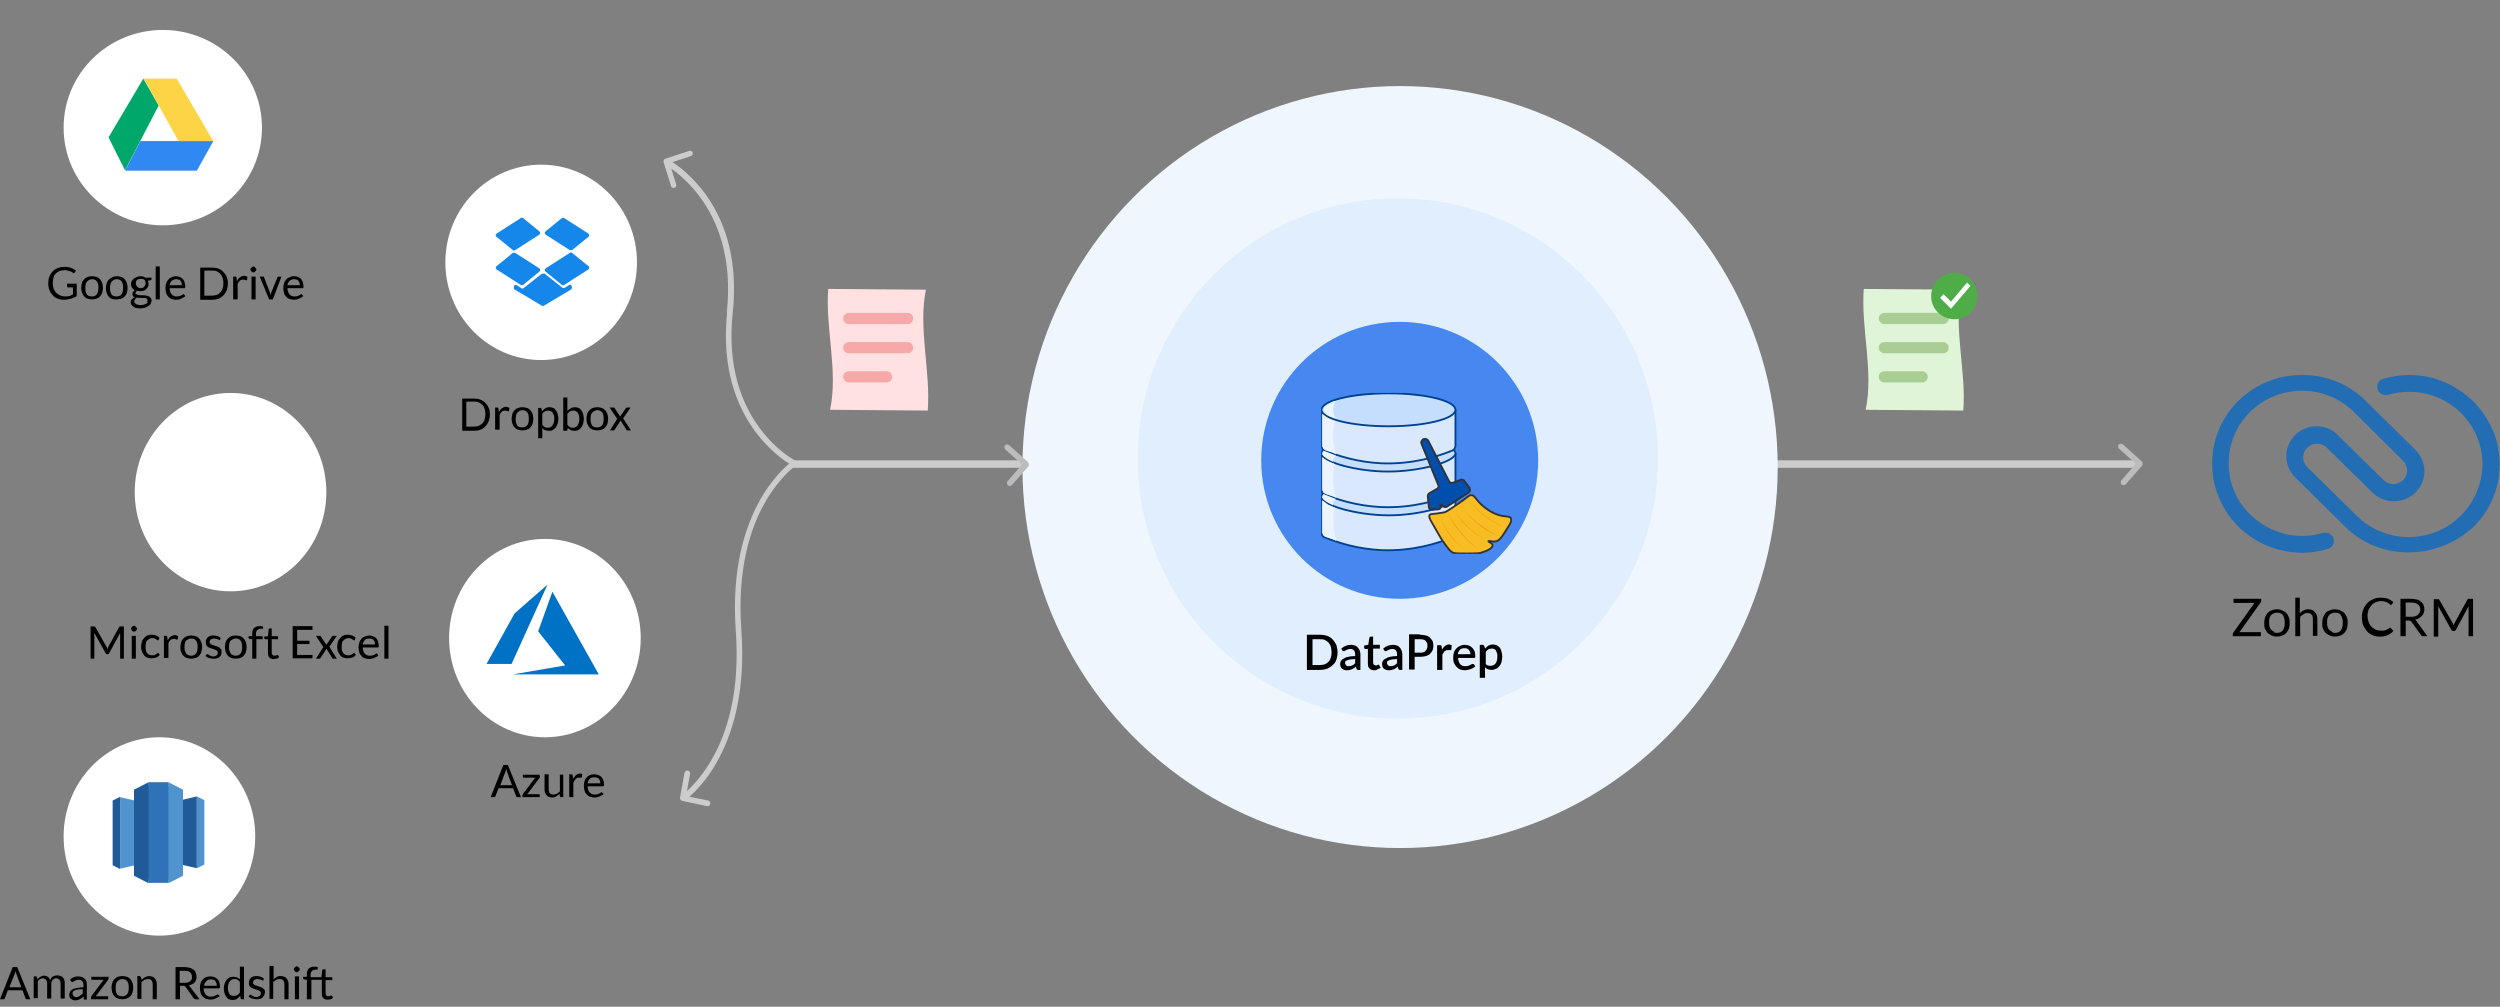 <?xml version="1.0" encoding="utf-8"?>
<!-- Generator: Adobe Illustrator 27.8.0, SVG Export Plug-In . SVG Version: 6.00 Build 0)  -->
<svg version="1.1" id="Layer_1" xmlns="http://www.w3.org/2000/svg" xmlns:xlink="http://www.w3.org/1999/xlink" x="0px" y="0px"
	 viewBox="0 0 668 269" style="enable-background:new 0 0 668 269;" xml:space="preserve">
<rect x="0" y="0" width="668" height="269" fill="#808080" stroke="none"/>
<style type="text/css">
	.st0{fill:none;stroke:#CCCCCC;stroke-width:2;stroke-miterlimit:10;}
	.st1{fill:#EFF6FE;}
	.st2{fill:#E0EEFE;}
	.st3{fill:#4687F0;}
	.st4{fill:#FFFFFF;}
	.st5{fill:#226DB4;}
	.st6{fill:#CCCCCC;}
	.st7{fill:#1587EA;}
	.st8{fill:#3089F3;}
	.st9{fill:#00A76A;}
	.st10{fill:#FDD446;}
	.st11{fill:#205B97;}
	.st12{fill-rule:evenodd;clip-rule:evenodd;fill:#5193CE;}
	.st13{fill:#5193CE;}
	.st14{fill:#2E73B7;}
	.st15{fill-rule:evenodd;clip-rule:evenodd;fill:#0072C6;}
	.st16{fill:none;}
	.st17{clip-path:url(#SVGID_00000045606110619072989430000013915909079303119529_);}
	.st18{fill:#DAE8FE;}
	.st19{fill:none;stroke:#00428F;stroke-width:0.5;stroke-miterlimit:10;}
	.st20{fill:#C5DEFD;stroke:#00428F;stroke-width:0.5;stroke-miterlimit:10;}
	.st21{fill:#EBF3FE;}
	.st22{fill:#004FAD;stroke:#333333;stroke-width:0.5;stroke-miterlimit:10;}
	.st23{fill:#F7BD23;stroke:#333333;stroke-width:0.5;stroke-miterlimit:10;}
	.st24{fill:#F7750B;}
	.st25{fill:#BCBCBC;}
	.st26{fill:#FFE1E1;}
	.st27{fill:none;stroke:#F7A9A9;stroke-width:3;stroke-linecap:round;}
	.st28{fill:#E0F4D7;}
	.st29{fill:none;stroke:#A9CE93;stroke-width:3;stroke-linecap:round;}
	.st30{fill:#4EAD46;}
	.st31{fill-rule:evenodd;clip-rule:evenodd;fill:#FFFFFF;}
</style>
<path class="st0" d="M211,124h360"/>
<ellipse class="st1" cx="374.1" cy="124.8" rx="100.9" ry="101.8"/>
<circle class="st2" cx="373.5" cy="122.5" r="69.5"/>
<circle class="st3" cx="374" cy="123" r="37"/>
<path d="M357.4,174.3c0,0.7-0.1,1.3-0.3,1.9c-0.2,0.6-0.5,1.1-1,1.5c-0.4,0.4-0.9,0.7-1.5,1c-0.6,0.2-1.2,0.3-1.9,0.3h-3.5v-9.4h3.5
	c0.7,0,1.3,0.1,1.9,0.3c0.6,0.2,1.1,0.5,1.5,1c0.4,0.4,0.7,0.9,1,1.5C357.2,173,357.4,173.6,357.4,174.3z M355.8,174.3
	c0-0.5-0.1-1-0.2-1.5c-0.1-0.4-0.4-0.8-0.6-1.1c-0.3-0.3-0.6-0.5-1-0.7c-0.4-0.2-0.8-0.2-1.3-0.2h-2v6.9h2c0.5,0,0.9-0.1,1.3-0.2
	c0.4-0.2,0.7-0.4,1-0.7c0.3-0.3,0.5-0.7,0.6-1.1C355.7,175.3,355.8,174.9,355.8,174.3z M362.1,176.1c-0.5,0-0.9,0.1-1.3,0.1
	c-0.3,0.1-0.6,0.1-0.8,0.2c-0.2,0.1-0.4,0.2-0.5,0.3c-0.1,0.1-0.1,0.3-0.1,0.4c0,0.2,0,0.3,0.1,0.4c0.1,0.1,0.1,0.2,0.2,0.3
	c0.1,0.1,0.2,0.1,0.3,0.2c0.1,0,0.3,0,0.4,0c0.4,0,0.7-0.1,0.9-0.2c0.3-0.1,0.5-0.3,0.8-0.6V176.1z M358.4,173.3
	c0.8-0.7,1.6-1,2.7-1c0.4,0,0.7,0.1,1,0.2c0.3,0.1,0.5,0.3,0.7,0.5c0.2,0.2,0.4,0.5,0.5,0.8c0.1,0.3,0.2,0.6,0.2,1v4.2h-0.6
	c-0.1,0-0.2,0-0.3-0.1c-0.1,0-0.1-0.1-0.2-0.3l-0.1-0.5c-0.2,0.2-0.3,0.3-0.5,0.4c-0.2,0.1-0.3,0.2-0.5,0.3
	c-0.2,0.1-0.4,0.1-0.6,0.2c-0.2,0-0.4,0.1-0.7,0.1c-0.3,0-0.5,0-0.8-0.1c-0.2-0.1-0.4-0.2-0.6-0.3c-0.2-0.2-0.3-0.3-0.4-0.6
	c-0.1-0.2-0.1-0.5-0.1-0.8c0-0.3,0.1-0.5,0.2-0.7c0.1-0.2,0.4-0.5,0.7-0.6c0.3-0.2,0.7-0.4,1.2-0.5c0.5-0.1,1.1-0.2,1.9-0.2v-0.4
	c0-0.5-0.1-0.8-0.3-1.1c-0.2-0.2-0.5-0.4-0.9-0.4c-0.3,0-0.5,0-0.7,0.1c-0.2,0.1-0.3,0.1-0.5,0.2s-0.3,0.2-0.4,0.2
	c-0.1,0.1-0.2,0.1-0.3,0.1c-0.1,0-0.2,0-0.2-0.1c-0.1-0.1-0.1-0.1-0.2-0.2L358.4,173.3z M367.2,179.1c-0.6,0-1-0.2-1.3-0.5
	c-0.3-0.3-0.4-0.7-0.4-1.3v-3.9h-0.7c-0.1,0-0.1,0-0.2-0.1c-0.1-0.1-0.1-0.1-0.1-0.2v-0.6l1.1-0.2l0.3-1.9c0-0.1,0.1-0.1,0.1-0.2
	c0.1,0,0.1-0.1,0.2-0.1h0.7v2.2h1.8v1h-1.8v3.8c0,0.2,0.1,0.4,0.2,0.5s0.3,0.2,0.5,0.2c0.1,0,0.2,0,0.3,0c0.1,0,0.1-0.1,0.2-0.1
	c0.1,0,0.1-0.1,0.1-0.1c0,0,0.1,0,0.1,0c0.1,0,0.1,0,0.2,0.1l0.4,0.7c-0.2,0.2-0.5,0.3-0.8,0.4C367.8,179.1,367.5,179.1,367.2,179.1
	z M373.3,176.1c-0.5,0-0.9,0.1-1.3,0.1c-0.3,0.1-0.6,0.1-0.8,0.2c-0.2,0.1-0.4,0.2-0.5,0.3c-0.1,0.1-0.1,0.3-0.1,0.4
	c0,0.2,0,0.3,0.1,0.4c0.1,0.1,0.1,0.2,0.2,0.3c0.1,0.1,0.2,0.1,0.3,0.2c0.1,0,0.3,0,0.4,0c0.4,0,0.7-0.1,0.9-0.2
	c0.3-0.1,0.5-0.3,0.8-0.6V176.1z M369.6,173.3c0.8-0.7,1.6-1,2.7-1c0.4,0,0.7,0.1,1,0.2c0.3,0.1,0.5,0.3,0.7,0.5
	c0.2,0.2,0.4,0.5,0.5,0.8c0.1,0.3,0.2,0.6,0.2,1v4.2h-0.6c-0.1,0-0.2,0-0.3-0.1c-0.1,0-0.1-0.1-0.2-0.3l-0.1-0.5
	c-0.2,0.2-0.3,0.3-0.5,0.4c-0.2,0.1-0.3,0.2-0.5,0.3c-0.2,0.1-0.4,0.1-0.6,0.2c-0.2,0-0.4,0.1-0.7,0.1c-0.3,0-0.5,0-0.8-0.1
	c-0.2-0.1-0.4-0.2-0.6-0.3c-0.2-0.2-0.3-0.3-0.4-0.6c-0.1-0.2-0.1-0.5-0.1-0.8c0-0.3,0.1-0.5,0.2-0.7c0.1-0.2,0.4-0.5,0.7-0.6
	c0.3-0.2,0.7-0.4,1.2-0.5c0.5-0.1,1.2-0.2,1.9-0.2v-0.4c0-0.5-0.1-0.8-0.3-1.1c-0.2-0.2-0.5-0.4-0.9-0.4c-0.3,0-0.5,0-0.7,0.1
	c-0.2,0.1-0.3,0.1-0.5,0.2c-0.1,0.1-0.3,0.2-0.4,0.2c-0.1,0.1-0.2,0.1-0.3,0.1c-0.1,0-0.2,0-0.2-0.1c-0.1-0.1-0.1-0.1-0.2-0.2
	L369.6,173.3z M379.4,174.4c0.3,0,0.6,0,0.9-0.1c0.3-0.1,0.5-0.2,0.6-0.4c0.2-0.2,0.3-0.4,0.4-0.6c0.1-0.2,0.1-0.5,0.1-0.8
	c0-0.3,0-0.5-0.1-0.7c-0.1-0.2-0.2-0.4-0.4-0.6c-0.2-0.2-0.4-0.3-0.6-0.3c-0.3-0.1-0.6-0.1-0.9-0.1H378v3.6H379.4z M379.4,169.6
	c0.6,0,1.1,0.1,1.6,0.2c0.5,0.1,0.8,0.3,1.1,0.6c0.3,0.3,0.5,0.6,0.7,0.9c0.1,0.4,0.2,0.8,0.2,1.2c0,0.4-0.1,0.9-0.2,1.2
	c-0.2,0.4-0.4,0.7-0.7,1c-0.3,0.3-0.7,0.5-1.1,0.6c-0.4,0.1-1,0.2-1.5,0.2H378v3.4h-1.5v-9.4H379.4z M385.3,173.6
	c0.2-0.4,0.5-0.7,0.8-1c0.3-0.2,0.6-0.4,1.1-0.4c0.1,0,0.3,0,0.4,0.1c0.1,0,0.2,0.1,0.3,0.1l-0.1,1.1c0,0.1,0,0.1-0.1,0.2
	c0,0-0.1,0-0.1,0c-0.1,0-0.2,0-0.3,0c-0.1,0-0.2,0-0.4,0c-0.2,0-0.4,0-0.5,0.1c-0.1,0.1-0.3,0.1-0.4,0.2c-0.1,0.1-0.2,0.2-0.3,0.4
	c-0.1,0.2-0.2,0.3-0.3,0.5v4.1H384v-6.6h0.8c0.1,0,0.2,0,0.3,0.1c0.1,0.1,0.1,0.1,0.1,0.3L385.3,173.6z M392.9,174.9
	c0-0.2,0-0.5-0.1-0.7c-0.1-0.2-0.2-0.4-0.3-0.5c-0.1-0.2-0.3-0.3-0.5-0.4c-0.2-0.1-0.4-0.1-0.7-0.1c-0.5,0-0.9,0.1-1.2,0.4
	c-0.3,0.3-0.5,0.7-0.6,1.2H392.9z M389.6,175.8c0,0.4,0.1,0.7,0.2,1c0.1,0.3,0.2,0.5,0.4,0.7c0.2,0.2,0.4,0.3,0.6,0.4
	c0.2,0.1,0.5,0.1,0.8,0.1c0.3,0,0.5,0,0.7-0.1c0.2-0.1,0.4-0.1,0.5-0.2c0.1-0.1,0.3-0.1,0.4-0.2c0.1-0.1,0.2-0.1,0.3-0.1
	c0.1,0,0.2,0,0.3,0.1l0.4,0.5c-0.2,0.2-0.4,0.4-0.6,0.5s-0.4,0.2-0.7,0.3c-0.2,0.1-0.5,0.1-0.7,0.2c-0.2,0-0.5,0.1-0.7,0.1
	c-0.5,0-0.9-0.1-1.3-0.2c-0.4-0.2-0.7-0.4-1-0.7c-0.3-0.3-0.5-0.7-0.7-1.1c-0.2-0.4-0.2-1-0.2-1.5c0-0.5,0.1-0.9,0.2-1.3
	c0.1-0.4,0.4-0.7,0.6-1c0.3-0.3,0.6-0.5,1-0.7c0.4-0.2,0.8-0.3,1.3-0.3c0.4,0,0.8,0.1,1.1,0.2c0.3,0.1,0.6,0.3,0.9,0.6
	c0.3,0.3,0.4,0.6,0.6,0.9c0.1,0.4,0.2,0.8,0.2,1.3c0,0.2,0,0.4-0.1,0.4c0,0.1-0.1,0.1-0.3,0.1H389.6z M396.9,177.3
	c0.2,0.3,0.4,0.4,0.6,0.5c0.2,0.1,0.5,0.1,0.8,0.1c0.5,0,1-0.2,1.3-0.6c0.3-0.4,0.5-1,0.5-1.8c0-0.4,0-0.8-0.1-1
	c-0.1-0.3-0.2-0.5-0.3-0.7c-0.1-0.2-0.3-0.3-0.5-0.4c-0.2-0.1-0.4-0.1-0.6-0.1c-0.4,0-0.7,0.1-0.9,0.2c-0.3,0.2-0.5,0.4-0.7,0.7
	V177.3z M396.8,173.3c0.3-0.3,0.6-0.6,0.9-0.8c0.4-0.2,0.8-0.3,1.2-0.3c0.4,0,0.7,0.1,1,0.2c0.3,0.1,0.6,0.4,0.8,0.6
	c0.2,0.3,0.4,0.6,0.5,1.1c0.1,0.4,0.2,0.9,0.2,1.4c0,0.5-0.1,0.9-0.2,1.4c-0.1,0.4-0.3,0.8-0.6,1.1c-0.2,0.3-0.5,0.6-0.9,0.7
	c-0.4,0.2-0.7,0.3-1.2,0.3c-0.4,0-0.7-0.1-1-0.2c-0.3-0.1-0.5-0.3-0.7-0.5v2.8h-1.4v-8.8h0.8c0.2,0,0.3,0.1,0.4,0.3L396.8,173.3z"/>
<path d="M136.8,209.8l-1.3-3.5c0-0.1-0.1-0.2-0.1-0.4c0-0.1-0.1-0.3-0.1-0.4c-0.1,0.3-0.2,0.6-0.3,0.8l-1.3,3.5H136.8z M139.2,213
	h-0.9c-0.1,0-0.2,0-0.3-0.1s-0.1-0.1-0.1-0.2l-0.8-2.1h-3.9l-0.8,2.1c0,0.1-0.1,0.1-0.1,0.2c-0.1,0.1-0.2,0.1-0.3,0.1h-0.9l3.4-8.6
	h1.2L139.2,213z M144.3,207.4c0,0.1,0,0.1,0,0.2c0,0.1-0.1,0.1-0.1,0.2l-3.3,4.4h3.3v0.8h-4.6v-0.4c0-0.1,0-0.1,0-0.2
	c0-0.1,0.1-0.1,0.1-0.2l3.3-4.4h-3.3v-0.8h4.5V207.4z M150.5,206.9v6.1h-0.6c-0.2,0-0.2-0.1-0.3-0.2l-0.1-0.7
	c-0.3,0.3-0.6,0.5-0.9,0.7c-0.3,0.2-0.7,0.3-1.1,0.3c-0.3,0-0.6-0.1-0.9-0.2c-0.3-0.1-0.5-0.3-0.6-0.5c-0.2-0.2-0.3-0.4-0.4-0.7
	c-0.1-0.3-0.1-0.6-0.1-0.9v-3.9h1.1v3.9c0,0.5,0.1,0.8,0.3,1.1c0.2,0.3,0.5,0.4,1,0.4c0.3,0,0.6-0.1,0.9-0.2
	c0.3-0.2,0.5-0.4,0.8-0.6v-4.5H150.5z M153.2,208.1c0.2-0.4,0.4-0.7,0.7-1c0.3-0.2,0.6-0.4,1-0.4c0.1,0,0.2,0,0.4,0
	c0.1,0,0.2,0.1,0.3,0.1l-0.1,0.8c0,0.1-0.1,0.2-0.2,0.2c-0.1,0-0.1,0-0.2,0c-0.1,0-0.2,0-0.4,0c-0.2,0-0.4,0-0.5,0.1
	c-0.1,0.1-0.3,0.1-0.4,0.3c-0.1,0.1-0.2,0.2-0.3,0.4c-0.1,0.2-0.2,0.3-0.3,0.6v3.8h-1.1v-6.1h0.6c0.1,0,0.2,0,0.2,0.1
	c0,0,0.1,0.1,0.1,0.2L153.2,208.1z M160.4,209.3c0-0.2,0-0.5-0.1-0.7c-0.1-0.2-0.2-0.4-0.3-0.5c-0.1-0.2-0.3-0.3-0.5-0.3
	c-0.2-0.1-0.4-0.1-0.7-0.1c-0.5,0-0.9,0.1-1.2,0.4c-0.3,0.3-0.5,0.7-0.6,1.2H160.4z M161.3,212.1c-0.1,0.2-0.3,0.3-0.5,0.4
	c-0.2,0.1-0.4,0.2-0.6,0.3c-0.2,0.1-0.4,0.1-0.6,0.2c-0.2,0-0.4,0.1-0.7,0.1c-0.4,0-0.8-0.1-1.2-0.2c-0.4-0.1-0.7-0.4-0.9-0.6
	c-0.3-0.3-0.5-0.6-0.6-1c-0.1-0.4-0.2-0.9-0.2-1.4c0-0.4,0.1-0.8,0.2-1.2c0.1-0.4,0.3-0.7,0.6-1c0.2-0.3,0.5-0.5,0.9-0.6
	c0.4-0.2,0.7-0.2,1.2-0.2c0.4,0,0.7,0.1,1,0.2c0.3,0.1,0.6,0.3,0.8,0.5c0.2,0.2,0.4,0.5,0.5,0.9c0.1,0.3,0.2,0.7,0.2,1.2
	c0,0.2,0,0.3-0.1,0.3s-0.1,0.1-0.2,0.1h-4.1c0,0.4,0.1,0.7,0.2,1c0.1,0.3,0.2,0.5,0.4,0.7c0.2,0.2,0.4,0.3,0.6,0.4
	c0.2,0.1,0.5,0.1,0.8,0.1c0.3,0,0.5,0,0.7-0.1c0.2-0.1,0.4-0.1,0.5-0.2c0.1-0.1,0.3-0.1,0.3-0.2c0.1-0.1,0.2-0.1,0.2-0.1
	c0.1,0,0.2,0,0.2,0.1L161.3,212.1z"/>
<path d="M17.3,79.2c0.2,0,0.4,0,0.6,0c0.2,0,0.4-0.1,0.6-0.1c0.2,0,0.3-0.1,0.5-0.2c0.2-0.1,0.3-0.1,0.5-0.2v-1.9h-1.3
	c-0.1,0-0.1,0-0.2-0.1c0,0-0.1-0.1-0.1-0.2v-0.7h2.6v3.3c-0.2,0.2-0.4,0.3-0.7,0.4c-0.2,0.1-0.5,0.2-0.8,0.3
	c-0.3,0.1-0.5,0.1-0.9,0.2c-0.3,0-0.6,0.1-1,0.1c-0.6,0-1.2-0.1-1.7-0.3c-0.5-0.2-1-0.5-1.3-0.9c-0.4-0.4-0.7-0.9-0.9-1.4
	c-0.2-0.5-0.3-1.1-0.3-1.8c0-0.7,0.1-1.3,0.3-1.8c0.2-0.5,0.5-1,0.9-1.4c0.4-0.4,0.8-0.7,1.4-0.9c0.5-0.2,1.2-0.3,1.8-0.3
	c0.3,0,0.7,0,0.9,0.1c0.3,0,0.6,0.1,0.8,0.2c0.3,0.1,0.5,0.2,0.7,0.3c0.2,0.1,0.4,0.3,0.6,0.4l-0.3,0.5c-0.1,0.1-0.2,0.2-0.3,0.2
	c-0.1,0-0.1,0-0.2-0.1c-0.1-0.1-0.2-0.1-0.3-0.2c-0.1-0.1-0.3-0.2-0.5-0.2c-0.2-0.1-0.4-0.1-0.6-0.2c-0.2-0.1-0.5-0.1-0.9-0.1
	c-0.5,0-0.9,0.1-1.3,0.2c-0.4,0.2-0.7,0.4-1,0.7c-0.3,0.3-0.5,0.6-0.6,1.1c-0.1,0.4-0.2,0.9-0.2,1.4c0,0.5,0.1,1,0.2,1.5
	c0.2,0.4,0.4,0.8,0.7,1.1c0.3,0.3,0.6,0.5,1,0.7C16.4,79.1,16.8,79.2,17.3,79.2z M24.6,73.8c0.4,0,0.8,0.1,1.2,0.2
	c0.4,0.1,0.7,0.4,0.9,0.6c0.3,0.3,0.4,0.6,0.6,1c0.1,0.4,0.2,0.8,0.2,1.3c0,0.5-0.1,0.9-0.2,1.3c-0.1,0.4-0.3,0.7-0.6,1
	c-0.2,0.3-0.6,0.5-0.9,0.6c-0.4,0.1-0.8,0.2-1.2,0.2s-0.8-0.1-1.2-0.2c-0.4-0.1-0.7-0.4-0.9-0.6c-0.3-0.3-0.4-0.6-0.6-1
	c-0.1-0.4-0.2-0.8-0.2-1.3c0-0.5,0.1-0.9,0.2-1.3c0.1-0.4,0.3-0.7,0.6-1c0.3-0.3,0.6-0.5,0.9-0.6C23.7,73.9,24.1,73.8,24.6,73.8z
	 M24.6,79.2c0.6,0,1-0.2,1.3-0.6c0.3-0.4,0.4-1,0.4-1.7c0-0.7-0.1-1.3-0.4-1.7c-0.3-0.4-0.7-0.6-1.3-0.6c-0.3,0-0.6,0.1-0.8,0.2
	c-0.2,0.1-0.4,0.3-0.6,0.5c-0.1,0.2-0.3,0.4-0.3,0.7c-0.1,0.3-0.1,0.6-0.1,1s0,0.7,0.1,1c0.1,0.3,0.2,0.5,0.3,0.7
	c0.2,0.2,0.3,0.3,0.6,0.4C24,79.2,24.3,79.2,24.6,79.2z M31.2,73.8c0.4,0,0.8,0.1,1.2,0.2c0.4,0.1,0.7,0.4,0.9,0.6
	c0.3,0.3,0.4,0.6,0.6,1c0.1,0.4,0.2,0.8,0.2,1.3c0,0.5-0.1,0.9-0.2,1.3c-0.1,0.4-0.3,0.7-0.6,1c-0.2,0.3-0.6,0.5-0.9,0.6
	c-0.4,0.1-0.8,0.2-1.2,0.2S30.4,80,30,79.9c-0.4-0.1-0.7-0.4-0.9-0.6c-0.3-0.3-0.4-0.6-0.6-1c-0.1-0.4-0.2-0.8-0.2-1.3
	c0-0.5,0.1-0.9,0.2-1.3c0.1-0.4,0.3-0.7,0.6-1c0.3-0.3,0.6-0.5,0.9-0.6C30.4,73.9,30.8,73.8,31.2,73.8z M31.2,79.2
	c0.6,0,1-0.2,1.3-0.6c0.3-0.4,0.4-1,0.4-1.7c0-0.7-0.1-1.3-0.4-1.7c-0.3-0.4-0.7-0.6-1.3-0.6c-0.3,0-0.6,0.1-0.8,0.2
	c-0.2,0.1-0.4,0.3-0.6,0.5c-0.1,0.2-0.3,0.4-0.3,0.7c-0.1,0.3-0.1,0.6-0.1,1s0,0.7,0.1,1c0.1,0.3,0.2,0.5,0.3,0.7
	c0.2,0.2,0.3,0.3,0.6,0.4C30.7,79.2,30.9,79.2,31.2,79.2z M37.5,73.8c0.3,0,0.5,0,0.7,0.1c0.2,0.1,0.4,0.1,0.6,0.3h1.7v0.4
	c0,0.1-0.1,0.2-0.3,0.3l-0.7,0.1c0.1,0.3,0.2,0.6,0.2,0.9c0,0.3-0.1,0.6-0.2,0.8c-0.1,0.2-0.3,0.4-0.5,0.6c-0.2,0.2-0.4,0.3-0.7,0.4
	c-0.3,0.1-0.6,0.1-0.9,0.1c-0.3,0-0.6,0-0.8-0.1c-0.1,0.1-0.2,0.2-0.3,0.3c-0.1,0.1-0.1,0.2-0.1,0.3c0,0.1,0.1,0.3,0.2,0.3
	c0.1,0.1,0.3,0.1,0.5,0.2c0.2,0,0.4,0.1,0.7,0.1c0.2,0,0.5,0,0.7,0c0.3,0,0.5,0,0.8,0.1c0.2,0,0.5,0.1,0.7,0.2
	c0.2,0.1,0.3,0.2,0.5,0.4c0.1,0.2,0.2,0.4,0.2,0.7c0,0.3-0.1,0.5-0.2,0.8c-0.1,0.2-0.3,0.5-0.6,0.6c-0.2,0.2-0.5,0.3-0.9,0.5
	c-0.4,0.1-0.8,0.2-1.2,0.2s-0.8,0-1.2-0.1c-0.3-0.1-0.6-0.2-0.8-0.4c-0.2-0.1-0.4-0.3-0.5-0.5c-0.1-0.2-0.2-0.4-0.2-0.6
	c0-0.3,0.1-0.6,0.3-0.8c0.2-0.2,0.5-0.4,0.8-0.5c-0.2-0.1-0.3-0.2-0.4-0.3c-0.1-0.1-0.2-0.3-0.2-0.5c0-0.1,0-0.2,0-0.3
	c0-0.1,0.1-0.2,0.1-0.3c0.1-0.1,0.1-0.2,0.2-0.3s0.2-0.2,0.3-0.2c-0.3-0.2-0.5-0.4-0.7-0.7c-0.2-0.3-0.3-0.6-0.3-1
	c0-0.3,0.1-0.6,0.2-0.8c0.1-0.2,0.3-0.4,0.5-0.6c0.2-0.2,0.4-0.3,0.7-0.4C36.8,73.9,37.1,73.8,37.5,73.8z M39.4,80.3
	c0-0.2,0-0.3-0.1-0.4c-0.1-0.1-0.2-0.2-0.3-0.2c-0.1-0.1-0.3-0.1-0.5-0.1s-0.4,0-0.6,0c-0.2,0-0.4,0-0.6,0s-0.4,0-0.6-0.1
	c-0.2,0.1-0.4,0.2-0.6,0.4c-0.1,0.2-0.2,0.3-0.2,0.6c0,0.1,0,0.3,0.1,0.4c0.1,0.1,0.2,0.2,0.3,0.3c0.1,0.1,0.3,0.2,0.5,0.2
	c0.2,0.1,0.5,0.1,0.8,0.1c0.3,0,0.5,0,0.8-0.1s0.4-0.1,0.6-0.2c0.2-0.1,0.3-0.2,0.4-0.3C39.3,80.6,39.4,80.5,39.4,80.3z M37.5,77
	c0.2,0,0.4,0,0.6-0.1c0.2-0.1,0.3-0.1,0.4-0.3c0.1-0.1,0.2-0.2,0.3-0.4c0.1-0.2,0.1-0.3,0.1-0.5c0-0.4-0.1-0.7-0.3-0.9
	c-0.2-0.2-0.6-0.3-1-0.3c-0.4,0-0.8,0.1-1,0.3c-0.2,0.2-0.3,0.5-0.3,0.9c0,0.2,0,0.3,0.1,0.5c0.1,0.1,0.1,0.3,0.3,0.4
	c0.1,0.1,0.2,0.2,0.4,0.3C37.1,77,37.3,77,37.5,77z M42.7,71.2V80h-1.1v-8.8H42.7z M47,73.8c0.4,0,0.7,0.1,1,0.2
	c0.3,0.1,0.6,0.3,0.8,0.5c0.2,0.2,0.4,0.5,0.5,0.9c0.1,0.3,0.2,0.7,0.2,1.2c0,0.2,0,0.3-0.1,0.3S49.4,77,49.3,77h-4
	c0,0.4,0.1,0.7,0.2,1c0.1,0.3,0.2,0.5,0.4,0.7c0.2,0.2,0.4,0.3,0.6,0.4c0.2,0.1,0.5,0.1,0.8,0.1c0.3,0,0.5,0,0.7-0.1
	c0.2-0.1,0.4-0.1,0.5-0.2c0.1-0.1,0.3-0.1,0.3-0.2c0.1-0.1,0.2-0.1,0.2-0.1c0.1,0,0.2,0,0.2,0.1l0.3,0.4c-0.1,0.2-0.3,0.3-0.5,0.4
	c-0.2,0.1-0.4,0.2-0.6,0.3C48.2,79.9,48,80,47.8,80c-0.2,0-0.4,0.1-0.7,0.1c-0.4,0-0.8-0.1-1.2-0.2c-0.4-0.1-0.7-0.4-0.9-0.6
	c-0.3-0.3-0.5-0.6-0.6-1c-0.1-0.4-0.2-0.9-0.2-1.4c0-0.4,0.1-0.8,0.2-1.2c0.1-0.4,0.3-0.7,0.6-1c0.2-0.3,0.5-0.5,0.9-0.6
	C46.2,73.9,46.6,73.8,47,73.8z M47.1,74.6c-0.5,0-0.9,0.2-1.2,0.4c-0.3,0.3-0.5,0.7-0.6,1.2h3.3c0-0.2,0-0.5-0.1-0.7
	c-0.1-0.2-0.2-0.4-0.3-0.5c-0.1-0.2-0.3-0.3-0.5-0.3C47.5,74.7,47.3,74.6,47.1,74.6z M60.9,75.7c0,0.6-0.1,1.2-0.3,1.8
	c-0.2,0.5-0.5,1-0.9,1.4c-0.4,0.4-0.8,0.7-1.3,0.9c-0.5,0.2-1.1,0.3-1.7,0.3h-3.2v-8.6h3.2c0.6,0,1.2,0.1,1.7,0.3
	c0.5,0.2,1,0.5,1.3,0.9c0.4,0.4,0.7,0.8,0.9,1.4C60.8,74.5,60.9,75.1,60.9,75.7z M59.7,75.7c0-0.5-0.1-1-0.2-1.4
	c-0.1-0.4-0.3-0.8-0.6-1.1c-0.3-0.3-0.6-0.5-1-0.7s-0.8-0.2-1.3-0.2h-2v6.7h2c0.5,0,0.9-0.1,1.3-0.2s0.7-0.4,1-0.7
	c0.3-0.3,0.5-0.6,0.6-1.1C59.6,76.7,59.7,76.2,59.7,75.7z M62.3,80v-6.1h0.6c0.1,0,0.2,0,0.2,0.1c0,0,0.1,0.1,0.1,0.2l0.1,0.9
	c0.2-0.4,0.5-0.8,0.8-1c0.3-0.2,0.7-0.4,1.1-0.4c0.2,0,0.3,0,0.5,0.1c0.1,0,0.3,0.1,0.4,0.2l-0.1,0.8c0,0.1-0.1,0.1-0.2,0.1
	c-0.1,0-0.1,0-0.3-0.1c-0.1,0-0.3-0.1-0.5-0.1c-0.4,0-0.7,0.1-0.9,0.3c-0.2,0.2-0.5,0.5-0.6,0.9V80H62.3z M68.3,73.9V80h-1.1v-6.1
	H68.3z M68.5,72c0,0.1,0,0.2-0.1,0.3c0,0.1-0.1,0.2-0.2,0.2c-0.1,0.1-0.1,0.1-0.2,0.2c-0.1,0-0.2,0.1-0.3,0.1c-0.1,0-0.2,0-0.3-0.1
	c-0.1,0-0.2-0.1-0.2-0.2c-0.1-0.1-0.1-0.2-0.2-0.2c0-0.1-0.1-0.2-0.1-0.3s0-0.2,0.1-0.3c0-0.1,0.1-0.2,0.2-0.2
	c0.1-0.1,0.2-0.1,0.2-0.2c0.1,0,0.2-0.1,0.3-0.1c0.1,0,0.2,0,0.3,0.1c0.1,0,0.2,0.1,0.2,0.2c0.1,0.1,0.1,0.2,0.2,0.2
	C68.5,71.8,68.5,71.9,68.5,72z M69.4,73.9h0.9c0.1,0,0.2,0,0.2,0.1s0.1,0.1,0.1,0.2l1.5,3.9c0.1,0.1,0.1,0.3,0.1,0.4
	c0,0.1,0.1,0.3,0.1,0.4c0-0.1,0.1-0.3,0.1-0.4c0-0.1,0.1-0.3,0.1-0.4l1.6-3.9c0-0.1,0.1-0.1,0.1-0.2c0.1,0,0.1-0.1,0.2-0.1h0.8
	L72.9,80h-1L69.4,73.9z M78.6,73.8c0.4,0,0.7,0.1,1,0.2c0.3,0.1,0.6,0.3,0.8,0.5c0.2,0.2,0.4,0.5,0.5,0.9c0.1,0.3,0.2,0.7,0.2,1.2
	c0,0.2,0,0.3-0.1,0.3c0,0.1-0.1,0.1-0.2,0.1h-4c0,0.4,0.1,0.7,0.2,1c0.1,0.3,0.2,0.5,0.4,0.7c0.2,0.2,0.4,0.3,0.6,0.4
	c0.2,0.1,0.5,0.1,0.8,0.1c0.3,0,0.5,0,0.7-0.1c0.2-0.1,0.4-0.1,0.5-0.2c0.1-0.1,0.3-0.1,0.3-0.2c0.1-0.1,0.2-0.1,0.2-0.1
	c0.1,0,0.2,0,0.2,0.1l0.3,0.4c-0.1,0.2-0.3,0.3-0.5,0.4c-0.2,0.1-0.4,0.2-0.6,0.3c-0.2,0.1-0.4,0.1-0.6,0.2c-0.2,0-0.4,0.1-0.7,0.1
	c-0.4,0-0.8-0.1-1.2-0.2c-0.4-0.1-0.7-0.4-0.9-0.6c-0.3-0.3-0.5-0.6-0.6-1c-0.1-0.4-0.2-0.9-0.2-1.4c0-0.4,0.1-0.8,0.2-1.2
	c0.1-0.4,0.3-0.7,0.6-1c0.2-0.3,0.5-0.5,0.9-0.6C77.7,73.9,78.1,73.8,78.6,73.8z M78.6,74.6c-0.5,0-0.9,0.2-1.2,0.4
	c-0.3,0.3-0.5,0.7-0.6,1.2h3.3c0-0.2,0-0.5-0.1-0.7c-0.1-0.2-0.2-0.4-0.3-0.5c-0.1-0.2-0.3-0.3-0.5-0.3
	C79.1,74.7,78.9,74.6,78.6,74.6z"/>
<path d="M28.5,172.9c0.1,0.1,0.1,0.2,0.1,0.3c0,0.1,0.1,0.2,0.1,0.3c0-0.1,0.1-0.2,0.1-0.3c0-0.1,0.1-0.2,0.1-0.3l2.9-5.3
	c0.1-0.1,0.1-0.1,0.2-0.2c0.1,0,0.1,0,0.2,0h0.9v8.6h-1v-6.3c0-0.1,0-0.2,0-0.3c0-0.1,0-0.2,0-0.3l-2.9,5.4
	c-0.1,0.2-0.2,0.3-0.4,0.3h-0.2c-0.2,0-0.3-0.1-0.4-0.3l-3-5.4c0,0.1,0,0.2,0,0.3c0,0.1,0,0.2,0,0.3v6.3h-1v-8.6h0.9
	c0.1,0,0.2,0,0.2,0c0.1,0,0.1,0.1,0.2,0.2L28.5,172.9z M36.3,169.9v6.1h-1.1v-6.1H36.3z M36.6,168c0,0.1,0,0.2-0.1,0.3
	c0,0.1-0.1,0.2-0.2,0.2c-0.1,0.1-0.1,0.1-0.2,0.2c-0.1,0-0.2,0.1-0.3,0.1s-0.2,0-0.3-0.1c-0.1,0-0.2-0.1-0.2-0.2
	c-0.1-0.1-0.1-0.2-0.2-0.2c0-0.1-0.1-0.2-0.1-0.3c0-0.1,0-0.2,0.1-0.3c0-0.1,0.1-0.2,0.2-0.2c0.1-0.1,0.2-0.1,0.2-0.2
	c0.1,0,0.2-0.1,0.3-0.1s0.2,0,0.3,0.1s0.2,0.1,0.2,0.2c0.1,0.1,0.1,0.1,0.2,0.2C36.5,167.8,36.6,167.9,36.6,168z M42.4,171
	c0,0-0.1,0.1-0.1,0.1c0,0-0.1,0-0.1,0c-0.1,0-0.1,0-0.2-0.1c-0.1-0.1-0.2-0.1-0.3-0.2c-0.1-0.1-0.2-0.1-0.4-0.2
	c-0.2-0.1-0.3-0.1-0.6-0.1c-0.3,0-0.6,0.1-0.8,0.2c-0.2,0.1-0.4,0.3-0.6,0.5c-0.2,0.2-0.3,0.4-0.3,0.7c-0.1,0.3-0.1,0.6-0.1,1
	c0,0.4,0,0.7,0.1,1c0.1,0.3,0.2,0.5,0.4,0.7c0.2,0.2,0.3,0.3,0.6,0.4c0.2,0.1,0.5,0.1,0.7,0.1c0.3,0,0.5,0,0.6-0.1
	c0.2-0.1,0.3-0.1,0.4-0.2c0.1-0.1,0.2-0.1,0.3-0.2c0.1-0.1,0.1-0.1,0.2-0.1c0.1,0,0.2,0,0.2,0.1l0.3,0.4c-0.3,0.3-0.6,0.6-1,0.7
	c-0.4,0.1-0.8,0.2-1.3,0.2c-0.4,0-0.7-0.1-1.1-0.2c-0.3-0.1-0.6-0.3-0.8-0.6c-0.2-0.3-0.4-0.6-0.6-1c-0.1-0.4-0.2-0.8-0.2-1.3
	c0-0.5,0.1-0.9,0.2-1.3c0.1-0.4,0.3-0.7,0.6-1c0.2-0.3,0.5-0.5,0.9-0.7c0.4-0.2,0.8-0.2,1.2-0.2c0.4,0,0.8,0.1,1.1,0.2
	c0.3,0.1,0.6,0.3,0.9,0.6L42.4,171z M43.8,176v-6.1h0.6c0.1,0,0.2,0,0.2,0.1c0,0,0.1,0.1,0.1,0.2l0.1,0.9c0.2-0.4,0.5-0.8,0.8-1
	c0.3-0.2,0.7-0.4,1.1-0.4c0.2,0,0.3,0,0.5,0.1c0.1,0,0.3,0.1,0.4,0.2l-0.1,0.8c0,0.1-0.1,0.1-0.2,0.1c-0.1,0-0.1,0-0.3-0.1
	c-0.1,0-0.3-0.1-0.5-0.1c-0.4,0-0.7,0.1-0.9,0.3c-0.2,0.2-0.5,0.5-0.6,0.9v3.9H43.8z M51.1,169.8c0.4,0,0.8,0.1,1.2,0.2
	c0.4,0.1,0.7,0.4,0.9,0.6c0.3,0.3,0.4,0.6,0.6,1c0.1,0.4,0.2,0.8,0.2,1.3c0,0.5-0.1,0.9-0.2,1.3c-0.1,0.4-0.3,0.7-0.6,1
	c-0.2,0.3-0.6,0.5-0.9,0.6c-0.4,0.1-0.8,0.2-1.2,0.2s-0.8-0.1-1.2-0.2c-0.4-0.1-0.7-0.4-0.9-0.6c-0.3-0.3-0.4-0.6-0.6-1
	s-0.2-0.8-0.2-1.3c0-0.5,0.1-0.9,0.2-1.3c0.1-0.4,0.3-0.7,0.6-1c0.3-0.3,0.6-0.5,0.9-0.6C50.3,169.9,50.7,169.8,51.1,169.8z
	 M51.1,175.2c0.6,0,1-0.2,1.3-0.6c0.3-0.4,0.4-1,0.4-1.7c0-0.7-0.1-1.3-0.4-1.7c-0.3-0.4-0.7-0.6-1.3-0.6c-0.3,0-0.6,0.1-0.8,0.2
	c-0.2,0.1-0.4,0.3-0.6,0.4c-0.1,0.2-0.3,0.4-0.3,0.7c-0.1,0.3-0.1,0.6-0.1,1s0,0.7,0.1,1c0.1,0.3,0.2,0.5,0.3,0.7
	c0.2,0.2,0.3,0.3,0.6,0.4C50.5,175.2,50.8,175.2,51.1,175.2z M58.8,170.9c0,0.1-0.1,0.1-0.2,0.1c-0.1,0-0.1,0-0.2-0.1
	c-0.1,0-0.2-0.1-0.3-0.1c-0.1-0.1-0.2-0.1-0.4-0.1c-0.2,0-0.3-0.1-0.5-0.1c-0.2,0-0.3,0-0.5,0.1c-0.1,0-0.3,0.1-0.4,0.2
	c-0.1,0.1-0.2,0.2-0.2,0.3c-0.1,0.1-0.1,0.2-0.1,0.3c0,0.2,0,0.3,0.1,0.4c0.1,0.1,0.2,0.2,0.4,0.3c0.1,0.1,0.3,0.1,0.5,0.2
	c0.2,0.1,0.4,0.1,0.6,0.2c0.2,0.1,0.4,0.1,0.6,0.2s0.4,0.2,0.5,0.3c0.1,0.1,0.3,0.3,0.4,0.4c0.1,0.2,0.1,0.4,0.1,0.6
	c0,0.3,0,0.5-0.1,0.8c-0.1,0.2-0.2,0.4-0.4,0.6c-0.2,0.2-0.4,0.3-0.7,0.4s-0.6,0.1-1,0.1c-0.4,0-0.8-0.1-1.2-0.2
	c-0.3-0.1-0.6-0.3-0.9-0.5l0.3-0.4c0-0.1,0.1-0.1,0.1-0.1s0.1,0,0.2,0s0.1,0,0.2,0.1c0.1,0.1,0.2,0.1,0.3,0.2
	c0.1,0.1,0.3,0.1,0.4,0.2c0.2,0.1,0.4,0.1,0.6,0.1c0.2,0,0.4,0,0.5-0.1c0.2-0.1,0.3-0.1,0.4-0.2s0.2-0.2,0.2-0.3
	c0.1-0.1,0.1-0.2,0.1-0.4c0-0.2,0-0.3-0.1-0.4c-0.1-0.1-0.2-0.2-0.4-0.3c-0.1-0.1-0.3-0.1-0.5-0.2c-0.2-0.1-0.4-0.1-0.6-0.2
	c-0.2-0.1-0.4-0.1-0.6-0.2c-0.2-0.1-0.4-0.2-0.5-0.3c-0.1-0.1-0.3-0.3-0.4-0.5c-0.1-0.2-0.1-0.4-0.1-0.7c0-0.2,0-0.5,0.1-0.7
	c0.1-0.2,0.2-0.4,0.4-0.6c0.2-0.2,0.4-0.3,0.7-0.4c0.3-0.1,0.6-0.1,0.9-0.1c0.4,0,0.8,0.1,1.1,0.2c0.3,0.1,0.6,0.3,0.8,0.5
	L58.8,170.9z M63,169.8c0.4,0,0.8,0.1,1.2,0.2c0.4,0.1,0.7,0.4,0.9,0.6c0.3,0.3,0.4,0.6,0.6,1c0.1,0.4,0.2,0.8,0.2,1.3
	c0,0.5-0.1,0.9-0.2,1.3c-0.1,0.4-0.3,0.7-0.6,1c-0.2,0.3-0.6,0.5-0.9,0.6c-0.4,0.1-0.8,0.2-1.2,0.2c-0.4,0-0.8-0.1-1.2-0.2
	c-0.4-0.1-0.7-0.4-0.9-0.6c-0.3-0.3-0.4-0.6-0.6-1c-0.1-0.4-0.2-0.8-0.2-1.3c0-0.5,0.1-0.9,0.2-1.3c0.1-0.4,0.3-0.7,0.6-1
	c0.3-0.3,0.6-0.5,0.9-0.6C62.1,169.9,62.5,169.8,63,169.8z M63,175.2c0.6,0,1-0.2,1.3-0.6c0.3-0.4,0.4-1,0.4-1.7
	c0-0.7-0.1-1.3-0.4-1.7c-0.3-0.4-0.7-0.6-1.3-0.6c-0.3,0-0.6,0.1-0.8,0.2c-0.2,0.1-0.4,0.3-0.6,0.4c-0.1,0.2-0.3,0.4-0.3,0.7
	c-0.1,0.3-0.1,0.6-0.1,1s0,0.7,0.1,1c0.1,0.3,0.2,0.5,0.3,0.7c0.2,0.2,0.3,0.3,0.6,0.4C62.4,175.2,62.7,175.2,63,175.2z M67.4,176
	v-5.2l-0.7-0.1c-0.1,0-0.2-0.1-0.2-0.1c-0.1,0-0.1-0.1-0.1-0.2V170h1v-0.6c0-0.3,0-0.7,0.1-0.9c0.1-0.3,0.2-0.5,0.4-0.7
	c0.2-0.2,0.4-0.3,0.7-0.4c0.3-0.1,0.5-0.1,0.9-0.1c0.3,0,0.5,0,0.8,0.1l0,0.5c0,0.1,0,0.1-0.1,0.1c-0.1,0-0.2,0-0.3,0h-0.2
	c-0.2,0-0.4,0-0.5,0.1c-0.1,0-0.3,0.1-0.4,0.2c-0.1,0.1-0.2,0.2-0.3,0.4c-0.1,0.2-0.1,0.4-0.1,0.7v0.6h1.8v0.8h-1.7v5.2H67.4z
	 M73.1,176.1c-0.5,0-0.8-0.1-1.1-0.4c-0.3-0.3-0.4-0.7-0.4-1.2v-3.7h-0.7c-0.1,0-0.1,0-0.2-0.1c0,0-0.1-0.1-0.1-0.2v-0.4l1-0.1
	l0.2-1.9c0-0.1,0-0.1,0.1-0.1c0,0,0.1-0.1,0.2-0.1h0.5v2.1h1.7v0.8h-1.7v3.6c0,0.3,0.1,0.4,0.2,0.6c0.1,0.1,0.3,0.2,0.5,0.2
	c0.1,0,0.2,0,0.3,0c0.1,0,0.2-0.1,0.2-0.1c0.1,0,0.1-0.1,0.2-0.1c0,0,0.1,0,0.1,0c0.1,0,0.1,0,0.2,0.1l0.3,0.5
	c-0.2,0.2-0.4,0.3-0.7,0.4C73.6,176,73.4,176.1,73.1,176.1z M83.5,167.4v0.9h-4.1v2.9h3.3v0.9h-3.3v2.9h4.1v0.9h-5.3v-8.6H83.5z
	 M86.4,172.9l-2-3h1c0.1,0,0.2,0,0.2,0s0.1,0.1,0.1,0.1l1.5,2.3c0-0.1,0.1-0.2,0.2-0.3l1.3-1.9c0-0.1,0.1-0.1,0.1-0.1
	c0,0,0.1-0.1,0.2-0.1h1l-2,2.9L90,176h-1c-0.1,0-0.2,0-0.2-0.1c0,0-0.1-0.1-0.1-0.2l-1.5-2.4c0,0.1-0.1,0.2-0.1,0.3l-1.4,2.1
	c0,0.1-0.1,0.1-0.1,0.2c0,0-0.1,0.1-0.2,0.1h-1L86.4,172.9z M94.8,171c0,0-0.1,0.1-0.1,0.1c0,0-0.1,0-0.1,0c-0.1,0-0.1,0-0.2-0.1
	c-0.1-0.1-0.2-0.1-0.3-0.2c-0.1-0.1-0.2-0.1-0.4-0.2c-0.2-0.1-0.3-0.1-0.6-0.1c-0.3,0-0.6,0.1-0.8,0.2c-0.2,0.1-0.4,0.3-0.6,0.5
	c-0.2,0.2-0.3,0.4-0.3,0.7c-0.1,0.3-0.1,0.6-0.1,1c0,0.4,0,0.7,0.1,1c0.1,0.3,0.2,0.5,0.4,0.7c0.2,0.2,0.3,0.3,0.6,0.4
	c0.2,0.1,0.5,0.1,0.7,0.1c0.3,0,0.5,0,0.6-0.1c0.2-0.1,0.3-0.1,0.4-0.2c0.1-0.1,0.2-0.1,0.3-0.2c0.1-0.1,0.1-0.1,0.2-0.1
	c0.1,0,0.2,0,0.2,0.1l0.3,0.4c-0.3,0.3-0.6,0.6-1,0.7c-0.4,0.1-0.8,0.2-1.3,0.2c-0.4,0-0.7-0.1-1.1-0.2c-0.3-0.1-0.6-0.3-0.8-0.6
	c-0.2-0.3-0.4-0.6-0.6-1c-0.1-0.4-0.2-0.8-0.2-1.3c0-0.5,0.1-0.9,0.2-1.3c0.1-0.4,0.3-0.7,0.6-1c0.2-0.3,0.5-0.5,0.9-0.7
	c0.4-0.2,0.8-0.2,1.2-0.2c0.4,0,0.8,0.1,1.1,0.2c0.3,0.1,0.6,0.3,0.9,0.6L94.8,171z M98.7,169.8c0.4,0,0.7,0.1,1,0.2
	c0.3,0.1,0.6,0.3,0.8,0.5c0.2,0.2,0.4,0.5,0.5,0.9c0.1,0.3,0.2,0.7,0.2,1.2c0,0.2,0,0.3-0.1,0.3c0,0.1-0.1,0.1-0.2,0.1h-4
	c0,0.4,0.1,0.7,0.2,1s0.2,0.5,0.4,0.7c0.2,0.2,0.4,0.3,0.6,0.4c0.2,0.1,0.5,0.1,0.8,0.1c0.3,0,0.5,0,0.7-0.1
	c0.2-0.1,0.4-0.1,0.5-0.2c0.1-0.1,0.3-0.1,0.3-0.2c0.1-0.1,0.2-0.1,0.2-0.1c0.1,0,0.2,0,0.2,0.1l0.3,0.4c-0.1,0.2-0.3,0.3-0.5,0.4
	c-0.2,0.1-0.4,0.2-0.6,0.3c-0.2,0.1-0.4,0.1-0.6,0.2c-0.2,0-0.4,0.1-0.7,0.1c-0.4,0-0.8-0.1-1.2-0.2c-0.4-0.1-0.7-0.4-0.9-0.6
	c-0.3-0.3-0.5-0.6-0.6-1c-0.1-0.4-0.2-0.9-0.2-1.4c0-0.4,0.1-0.8,0.2-1.2c0.1-0.4,0.3-0.7,0.6-1c0.2-0.3,0.5-0.5,0.9-0.6
	C97.9,169.9,98.3,169.8,98.7,169.8z M98.7,170.6c-0.5,0-0.9,0.1-1.2,0.4c-0.3,0.3-0.5,0.7-0.6,1.2h3.3c0-0.2,0-0.5-0.1-0.7
	c-0.1-0.2-0.2-0.4-0.3-0.5c-0.1-0.2-0.3-0.3-0.5-0.3C99.2,170.7,99,170.6,98.7,170.6z M103.8,167.2v8.8h-1.1v-8.8H103.8z"/>
<path d="M5.7,263.8l-1.3-3.5c0-0.1-0.1-0.2-0.1-0.4c0-0.1-0.1-0.3-0.1-0.4c-0.1,0.3-0.2,0.6-0.3,0.8l-1.4,3.5H5.7z M8.1,267H7.2
	c-0.1,0-0.2,0-0.3-0.1c-0.1-0.1-0.1-0.1-0.1-0.2L6,264.6H2.1l-0.8,2.1c0,0.1-0.1,0.1-0.1,0.2S1,267,0.9,267H0l3.4-8.6h1.2L8.1,267z
	 M9,267v-6.1h0.6c0.2,0,0.2,0.1,0.3,0.2l0.1,0.6c0.2-0.3,0.5-0.5,0.8-0.7s0.6-0.3,1-0.3c0.4,0,0.7,0.1,1,0.3
	c0.3,0.2,0.4,0.5,0.6,0.9c0.1-0.2,0.2-0.4,0.3-0.6c0.1-0.2,0.3-0.3,0.5-0.4s0.4-0.2,0.5-0.2c0.2,0,0.4-0.1,0.6-0.1
	c0.3,0,0.6,0.1,0.9,0.2c0.3,0.1,0.5,0.2,0.6,0.4c0.2,0.2,0.3,0.4,0.4,0.7c0.1,0.3,0.1,0.6,0.1,1v3.9h-1.1v-3.9
	c0-0.5-0.1-0.8-0.3-1.1c-0.2-0.2-0.5-0.4-0.9-0.4c-0.2,0-0.3,0-0.5,0.1c-0.2,0.1-0.3,0.2-0.4,0.3c-0.1,0.1-0.2,0.3-0.3,0.5
	c-0.1,0.2-0.1,0.4-0.1,0.6v3.9h-1.1v-3.9c0-0.5-0.1-0.9-0.3-1.1c-0.2-0.2-0.5-0.4-0.9-0.4c-0.3,0-0.5,0.1-0.7,0.2
	c-0.2,0.1-0.4,0.3-0.6,0.6v4.5H9z M22.1,264.3c-0.5,0-0.9,0.1-1.3,0.1c-0.3,0.1-0.6,0.1-0.8,0.2c-0.2,0.1-0.4,0.2-0.5,0.4
	c-0.1,0.1-0.1,0.3-0.1,0.5c0,0.2,0,0.3,0.1,0.4s0.1,0.2,0.2,0.3c0.1,0.1,0.2,0.1,0.3,0.2c0.1,0,0.3,0,0.4,0c0.2,0,0.4,0,0.5-0.1
	c0.2,0,0.3-0.1,0.4-0.2c0.1-0.1,0.3-0.2,0.4-0.3c0.1-0.1,0.3-0.2,0.4-0.3V264.3z M18.7,261.8c0.3-0.3,0.7-0.6,1.1-0.7
	c0.4-0.2,0.8-0.2,1.3-0.2c0.3,0,0.6,0.1,0.9,0.2s0.5,0.3,0.7,0.5c0.2,0.2,0.3,0.4,0.4,0.7c0.1,0.3,0.1,0.6,0.1,0.9v3.9h-0.5
	c-0.1,0-0.2,0-0.2,0c-0.1,0-0.1-0.1-0.1-0.2l-0.1-0.6c-0.2,0.1-0.3,0.3-0.5,0.4c-0.2,0.1-0.3,0.2-0.5,0.3c-0.2,0.1-0.3,0.1-0.5,0.2
	c-0.2,0-0.4,0.1-0.6,0.1c-0.2,0-0.5,0-0.7-0.1c-0.2-0.1-0.4-0.2-0.5-0.3c-0.2-0.1-0.3-0.3-0.4-0.5c-0.1-0.2-0.1-0.4-0.1-0.7
	c0-0.2,0.1-0.5,0.2-0.7c0.1-0.2,0.3-0.4,0.6-0.6c0.3-0.2,0.7-0.3,1.2-0.4c0.5-0.1,1.1-0.2,1.8-0.2v-0.5c0-0.5-0.1-0.8-0.3-1.1
	c-0.2-0.2-0.5-0.4-0.9-0.4c-0.3,0-0.5,0-0.7,0.1c-0.2,0.1-0.3,0.1-0.5,0.2c-0.1,0.1-0.2,0.2-0.3,0.2c-0.1,0.1-0.2,0.1-0.3,0.1
	c-0.1,0-0.1,0-0.2-0.1c-0.1,0-0.1-0.1-0.1-0.1L18.7,261.8z M29,261.4c0,0.1,0,0.2,0,0.2c0,0.1-0.1,0.1-0.1,0.2l-3.3,4.4h3.3v0.8
	h-4.6v-0.4c0-0.1,0-0.1,0-0.2c0-0.1,0.1-0.1,0.1-0.2l3.3-4.4h-3.3v-0.8H29V261.4z M32.7,260.8c0.4,0,0.8,0.1,1.2,0.2
	c0.4,0.1,0.7,0.4,0.9,0.6c0.3,0.3,0.4,0.6,0.6,1c0.1,0.4,0.2,0.8,0.2,1.3c0,0.5-0.1,0.9-0.2,1.3c-0.1,0.4-0.3,0.7-0.6,1
	c-0.3,0.3-0.6,0.5-0.9,0.6c-0.4,0.1-0.8,0.2-1.2,0.2c-0.4,0-0.9-0.1-1.2-0.2c-0.4-0.1-0.7-0.4-0.9-0.6c-0.3-0.3-0.4-0.6-0.6-1
	c-0.1-0.4-0.2-0.8-0.2-1.3c0-0.5,0.1-0.9,0.2-1.3c0.1-0.4,0.3-0.7,0.6-1c0.3-0.3,0.6-0.5,0.9-0.6C31.8,260.9,32.2,260.8,32.7,260.8z
	 M32.7,266.2c0.6,0,1-0.2,1.3-0.6c0.3-0.4,0.4-1,0.4-1.7c0-0.7-0.1-1.3-0.4-1.7s-0.7-0.6-1.3-0.6c-0.3,0-0.6,0.1-0.8,0.2
	c-0.2,0.1-0.4,0.3-0.6,0.5c-0.1,0.2-0.3,0.4-0.3,0.7c-0.1,0.3-0.1,0.6-0.1,1c0,0.7,0.1,1.3,0.4,1.7C31.6,266,32,266.2,32.7,266.2z
	 M37.9,261.8c0.1-0.1,0.3-0.3,0.4-0.4c0.1-0.1,0.3-0.2,0.5-0.3c0.2-0.1,0.3-0.2,0.5-0.2c0.2,0,0.4-0.1,0.6-0.1
	c0.3,0,0.6,0.1,0.9,0.2c0.3,0.1,0.5,0.3,0.6,0.5c0.2,0.2,0.3,0.4,0.4,0.7c0.1,0.3,0.1,0.6,0.1,0.9v3.9h-1.1v-3.9
	c0-0.5-0.1-0.8-0.3-1.1c-0.2-0.3-0.5-0.4-1-0.4c-0.3,0-0.6,0.1-0.9,0.2c-0.3,0.2-0.5,0.4-0.8,0.6v4.5h-1.1v-6.1h0.6
	c0.2,0,0.2,0.1,0.3,0.2L37.9,261.8z M49.3,262.6c0.3,0,0.6,0,0.9-0.1c0.3-0.1,0.5-0.2,0.6-0.3c0.2-0.2,0.3-0.3,0.4-0.5
	c0.1-0.2,0.1-0.4,0.1-0.7c0-0.5-0.2-0.9-0.5-1.2c-0.3-0.3-0.8-0.4-1.5-0.4h-1.3v3.2H49.3z M53.3,267h-1c-0.2,0-0.4-0.1-0.5-0.2
	l-2.2-3.1c-0.1-0.1-0.1-0.2-0.2-0.2c-0.1,0-0.2-0.1-0.4-0.1h-0.9v3.6h-1.2v-8.6h2.4c0.5,0,1,0.1,1.4,0.2c0.4,0.1,0.7,0.3,1,0.5
	c0.3,0.2,0.5,0.5,0.6,0.8c0.1,0.3,0.2,0.6,0.2,1c0,0.3,0,0.6-0.1,0.9c-0.1,0.3-0.2,0.5-0.4,0.7c-0.2,0.2-0.4,0.4-0.7,0.5
	c-0.3,0.1-0.6,0.3-0.9,0.3c0.1,0.1,0.3,0.2,0.4,0.4L53.3,267z M57.9,263.3c0-0.2,0-0.5-0.1-0.7c-0.1-0.2-0.2-0.4-0.3-0.5
	c-0.1-0.2-0.3-0.3-0.5-0.3c-0.2-0.1-0.4-0.1-0.7-0.1c-0.5,0-0.9,0.1-1.2,0.5c-0.3,0.3-0.5,0.7-0.6,1.2H57.9z M58.7,266.1
	c-0.1,0.2-0.3,0.3-0.5,0.4c-0.2,0.1-0.4,0.2-0.6,0.3c-0.2,0.1-0.4,0.1-0.6,0.2c-0.2,0-0.4,0.1-0.7,0.1c-0.4,0-0.8-0.1-1.2-0.2
	c-0.4-0.1-0.7-0.4-0.9-0.6c-0.3-0.3-0.5-0.6-0.6-1c-0.1-0.4-0.2-0.9-0.2-1.4c0-0.4,0.1-0.8,0.2-1.2c0.1-0.4,0.3-0.7,0.6-1
	c0.2-0.3,0.5-0.5,0.9-0.6c0.4-0.2,0.7-0.2,1.2-0.2c0.4,0,0.7,0.1,1,0.2c0.3,0.1,0.6,0.3,0.8,0.5c0.2,0.2,0.4,0.5,0.5,0.9
	c0.1,0.3,0.2,0.7,0.2,1.2c0,0.2,0,0.3-0.1,0.3s-0.1,0.1-0.2,0.1h-4.1c0,0.4,0.1,0.7,0.2,1c0.1,0.3,0.2,0.5,0.4,0.7
	c0.2,0.2,0.4,0.3,0.6,0.4c0.2,0.1,0.5,0.1,0.8,0.1c0.3,0,0.5,0,0.7-0.1c0.2-0.1,0.4-0.1,0.5-0.2c0.1-0.1,0.3-0.1,0.3-0.2
	c0.1-0.1,0.2-0.1,0.2-0.1c0.1,0,0.2,0,0.2,0.1L58.7,266.1z M64.1,262.4c-0.2-0.3-0.4-0.5-0.6-0.6c-0.2-0.1-0.5-0.2-0.8-0.2
	c-0.6,0-1,0.2-1.3,0.6s-0.5,1-0.5,1.7c0,0.4,0,0.7,0.1,1c0.1,0.3,0.2,0.5,0.3,0.7c0.1,0.2,0.3,0.3,0.5,0.4c0.2,0.1,0.4,0.1,0.7,0.1
	c0.4,0,0.7-0.1,0.9-0.2c0.3-0.2,0.5-0.4,0.7-0.7V262.4z M65.2,258.2v8.8h-0.6c-0.2,0-0.2-0.1-0.3-0.2l-0.1-0.7
	c-0.3,0.3-0.6,0.6-0.9,0.8c-0.3,0.2-0.7,0.3-1.2,0.3c-0.3,0-0.7-0.1-0.9-0.2c-0.3-0.1-0.5-0.3-0.7-0.6c-0.2-0.3-0.4-0.6-0.5-1
	c-0.1-0.4-0.2-0.8-0.2-1.3c0-0.4,0.1-0.9,0.2-1.2c0.1-0.4,0.3-0.7,0.5-1c0.2-0.3,0.5-0.5,0.8-0.7c0.3-0.2,0.7-0.2,1.1-0.2
	c0.4,0,0.7,0.1,1,0.2c0.3,0.1,0.5,0.3,0.7,0.5v-3.4H65.2z M70.4,261.9c0,0.1-0.1,0.1-0.2,0.1c-0.1,0-0.1,0-0.2-0.1
	c-0.1,0-0.2-0.1-0.3-0.1c-0.1-0.1-0.2-0.1-0.4-0.1c-0.2,0-0.3-0.1-0.5-0.1c-0.2,0-0.3,0-0.5,0.1c-0.1,0-0.3,0.1-0.4,0.2
	c-0.1,0.1-0.2,0.2-0.2,0.3c-0.1,0.1-0.1,0.2-0.1,0.3c0,0.2,0,0.3,0.1,0.4c0.1,0.1,0.2,0.2,0.4,0.3c0.1,0.1,0.3,0.1,0.5,0.2
	c0.2,0.1,0.4,0.1,0.6,0.2c0.2,0.1,0.4,0.1,0.6,0.2c0.2,0.1,0.4,0.2,0.5,0.3c0.1,0.1,0.3,0.3,0.4,0.4c0.1,0.2,0.1,0.4,0.1,0.6
	c0,0.3-0.1,0.5-0.2,0.8c-0.1,0.2-0.2,0.4-0.4,0.6c-0.2,0.2-0.4,0.3-0.7,0.4c-0.3,0.1-0.6,0.1-1,0.1c-0.4,0-0.8-0.1-1.2-0.2
	c-0.3-0.1-0.6-0.3-0.9-0.5l0.3-0.4c0-0.1,0.1-0.1,0.1-0.1c0,0,0.1,0,0.2,0c0.1,0,0.1,0,0.2,0.1c0.1,0.1,0.2,0.1,0.3,0.2
	c0.1,0.1,0.3,0.1,0.4,0.2s0.4,0.1,0.6,0.1c0.2,0,0.4,0,0.5-0.1c0.2-0.1,0.3-0.1,0.4-0.2c0.1-0.1,0.2-0.2,0.2-0.3
	c0.1-0.1,0.1-0.2,0.1-0.4c0-0.2,0-0.3-0.1-0.4c-0.1-0.1-0.2-0.2-0.4-0.3c-0.1-0.1-0.3-0.1-0.5-0.2c-0.2-0.1-0.4-0.1-0.6-0.2
	c-0.2-0.1-0.4-0.1-0.6-0.2c-0.2-0.1-0.4-0.2-0.5-0.3c-0.1-0.1-0.3-0.3-0.4-0.5c-0.1-0.2-0.1-0.4-0.1-0.7c0-0.2,0-0.5,0.1-0.7
	c0.1-0.2,0.2-0.4,0.4-0.6c0.2-0.2,0.4-0.3,0.7-0.4c0.3-0.1,0.6-0.1,0.9-0.1c0.4,0,0.8,0.1,1.1,0.2c0.3,0.1,0.6,0.3,0.8,0.5
	L70.4,261.9z M73.1,261.7c0.3-0.3,0.5-0.5,0.9-0.7s0.7-0.2,1.1-0.2c0.3,0,0.6,0.1,0.9,0.2c0.3,0.1,0.5,0.3,0.6,0.5
	c0.2,0.2,0.3,0.4,0.4,0.7c0.1,0.3,0.1,0.6,0.1,0.9v3.9H76v-3.9c0-0.5-0.1-0.8-0.3-1.1c-0.2-0.3-0.5-0.4-1-0.4
	c-0.3,0-0.6,0.1-0.9,0.2c-0.3,0.2-0.5,0.4-0.8,0.6v4.5H72v-8.8h1.1V261.7z M79.9,260.9v6.1h-1.1v-6.1H79.9z M80.1,259
	c0,0.1,0,0.2-0.1,0.3c0,0.1-0.1,0.2-0.2,0.2c-0.1,0.1-0.2,0.1-0.2,0.2c-0.1,0-0.2,0.1-0.3,0.1c-0.1,0-0.2,0-0.3-0.1
	c-0.1,0-0.2-0.1-0.2-0.2c-0.1-0.1-0.1-0.2-0.2-0.2c0-0.1-0.1-0.2-0.1-0.3s0-0.2,0.1-0.3c0-0.1,0.1-0.2,0.2-0.2
	c0.1-0.1,0.1-0.1,0.2-0.2c0.1,0,0.2-0.1,0.3-0.1c0.1,0,0.2,0,0.3,0.1c0.1,0,0.2,0.1,0.2,0.2c0.1,0.1,0.1,0.1,0.2,0.2
	C80.1,258.8,80.1,258.9,80.1,259z M87,261.8v3.6c0,0.3,0.1,0.4,0.2,0.6s0.3,0.2,0.5,0.2c0.1,0,0.2,0,0.3,0c0.1,0,0.2-0.1,0.2-0.1
	c0.1,0,0.1-0.1,0.2-0.1c0,0,0.1,0,0.1,0c0,0,0.1,0,0.1,0c0,0,0,0,0.1,0.1l0.3,0.5c-0.2,0.2-0.4,0.3-0.7,0.4
	c-0.3,0.1-0.5,0.1-0.8,0.1c-0.5,0-0.8-0.1-1.1-0.4c-0.3-0.3-0.4-0.7-0.4-1.2v-3.7h-2.8v5.2H82v-5.2l-0.7-0.1c-0.1,0-0.2-0.1-0.2-0.1
	c-0.1,0-0.1-0.1-0.1-0.2V261h1v-0.6c0-0.3,0-0.7,0.1-0.9c0.1-0.3,0.2-0.5,0.4-0.7c0.2-0.2,0.4-0.3,0.7-0.4c0.3-0.1,0.5-0.1,0.9-0.1
	c0.3,0,0.5,0,0.8,0.1l0,0.5c0,0.1-0.1,0.1-0.2,0.2c-0.1,0-0.2,0-0.4,0c-0.2,0-0.4,0-0.5,0.1c-0.1,0-0.3,0.1-0.4,0.2
	c-0.1,0.1-0.2,0.2-0.3,0.4c-0.1,0.2-0.1,0.4-0.1,0.7v0.6h2.9l0.2-1.9c0-0.1,0-0.1,0.1-0.1c0,0,0.1-0.1,0.2-0.1H87v2.1h1.8v0.8H87z"
	/>
<path d="M130.9,110.7c0,0.6-0.1,1.2-0.3,1.8c-0.2,0.5-0.5,1-0.9,1.4c-0.4,0.4-0.8,0.7-1.3,0.9c-0.5,0.2-1.1,0.3-1.7,0.3h-3.2v-8.6
	h3.2c0.6,0,1.2,0.1,1.7,0.3c0.5,0.2,1,0.5,1.3,0.9c0.4,0.4,0.7,0.8,0.9,1.4C130.8,109.5,130.9,110.1,130.9,110.7z M129.7,110.7
	c0-0.5-0.1-1-0.2-1.4c-0.1-0.4-0.3-0.8-0.6-1.1c-0.3-0.3-0.6-0.5-1-0.7c-0.4-0.2-0.8-0.2-1.3-0.2h-2v6.7h2c0.5,0,0.9-0.1,1.3-0.2
	c0.4-0.2,0.7-0.4,1-0.7c0.3-0.3,0.5-0.6,0.6-1.1C129.6,111.7,129.7,111.2,129.7,110.7z M132.3,115v-6.1h0.6c0.1,0,0.2,0,0.2,0.1
	c0,0,0.1,0.1,0.1,0.2l0.1,0.9c0.2-0.4,0.5-0.8,0.8-1c0.3-0.2,0.7-0.4,1.1-0.4c0.2,0,0.3,0,0.5,0.1c0.1,0,0.3,0.1,0.4,0.2l-0.1,0.8
	c0,0.1-0.1,0.1-0.2,0.1c-0.1,0-0.1,0-0.3-0.1c-0.1,0-0.3-0.1-0.5-0.1c-0.4,0-0.7,0.1-0.9,0.3c-0.2,0.2-0.5,0.5-0.6,0.9v3.9H132.3z
	 M139.6,108.8c0.4,0,0.8,0.1,1.2,0.2c0.4,0.1,0.7,0.4,0.9,0.6c0.3,0.3,0.4,0.6,0.6,1c0.1,0.4,0.2,0.8,0.2,1.3c0,0.5-0.1,0.9-0.2,1.3
	c-0.1,0.4-0.3,0.7-0.6,1c-0.2,0.3-0.6,0.5-0.9,0.6c-0.4,0.1-0.8,0.2-1.2,0.2s-0.8-0.1-1.2-0.2c-0.4-0.1-0.7-0.4-0.9-0.6
	c-0.3-0.3-0.4-0.6-0.6-1c-0.1-0.4-0.2-0.8-0.2-1.3c0-0.5,0.1-0.9,0.2-1.3c0.1-0.4,0.3-0.7,0.6-1c0.3-0.3,0.6-0.5,0.9-0.6
	C138.8,108.9,139.2,108.8,139.6,108.8z M139.6,114.2c0.6,0,1-0.2,1.3-0.6c0.3-0.4,0.4-1,0.4-1.7c0-0.7-0.1-1.3-0.4-1.7
	c-0.3-0.4-0.7-0.6-1.3-0.6c-0.3,0-0.6,0.1-0.8,0.2c-0.2,0.1-0.4,0.3-0.6,0.5c-0.1,0.2-0.3,0.4-0.3,0.7c-0.1,0.3-0.1,0.6-0.1,1
	s0,0.7,0.1,1c0.1,0.3,0.2,0.5,0.3,0.7c0.2,0.2,0.3,0.3,0.6,0.4C139,114.2,139.3,114.2,139.6,114.2z M143.8,117.1v-8.1h0.6
	c0.2,0,0.2,0.1,0.3,0.2l0.1,0.7c0.3-0.3,0.6-0.6,0.9-0.8c0.3-0.2,0.7-0.3,1.2-0.3c0.3,0,0.7,0.1,0.9,0.2c0.3,0.1,0.5,0.3,0.7,0.6
	c0.2,0.3,0.4,0.6,0.5,1s0.2,0.8,0.2,1.3c0,0.4-0.1,0.9-0.2,1.3c-0.1,0.4-0.3,0.7-0.5,1c-0.2,0.3-0.5,0.5-0.8,0.7
	c-0.3,0.2-0.7,0.2-1.1,0.2c-0.4,0-0.7-0.1-1-0.2c-0.3-0.1-0.5-0.3-0.7-0.5v2.7H143.8z M146.5,109.7c-0.3,0-0.7,0.1-0.9,0.2
	c-0.3,0.2-0.5,0.4-0.7,0.7v2.9c0.2,0.3,0.4,0.4,0.6,0.6c0.2,0.1,0.5,0.2,0.8,0.2c0.6,0,1-0.2,1.3-0.6s0.5-1,0.5-1.7
	c0-0.4,0-0.7-0.1-1c-0.1-0.3-0.2-0.5-0.3-0.7c-0.1-0.2-0.3-0.3-0.5-0.4S146.8,109.7,146.5,109.7z M150.5,115v-8.8h1.1v3.6
	c0.3-0.3,0.5-0.5,0.9-0.7c0.3-0.2,0.7-0.3,1.1-0.3c0.4,0,0.7,0.1,1,0.2c0.3,0.1,0.5,0.3,0.7,0.6c0.2,0.3,0.4,0.6,0.5,1
	c0.1,0.4,0.2,0.8,0.2,1.3c0,0.4-0.1,0.9-0.2,1.3c-0.1,0.4-0.3,0.7-0.5,1c-0.2,0.3-0.5,0.5-0.8,0.7c-0.3,0.2-0.7,0.2-1.1,0.2
	c-0.4,0-0.7-0.1-1-0.2c-0.3-0.2-0.5-0.4-0.7-0.6l-0.1,0.6c0,0.2-0.1,0.2-0.3,0.2H150.5z M153.2,109.7c-0.3,0-0.7,0.1-0.9,0.2
	c-0.3,0.2-0.5,0.4-0.7,0.7v2.9c0.2,0.3,0.4,0.4,0.6,0.6c0.2,0.1,0.5,0.2,0.8,0.2c0.6,0,1-0.2,1.3-0.6s0.5-1,0.5-1.7
	c0-0.4,0-0.7-0.1-1c-0.1-0.3-0.2-0.5-0.3-0.7c-0.1-0.2-0.3-0.3-0.5-0.4C153.6,109.7,153.4,109.7,153.2,109.7z M159.6,108.8
	c0.4,0,0.8,0.1,1.2,0.2c0.4,0.1,0.7,0.4,0.9,0.6c0.3,0.3,0.4,0.6,0.6,1c0.1,0.4,0.2,0.8,0.2,1.3c0,0.5-0.1,0.9-0.2,1.3
	c-0.1,0.4-0.3,0.7-0.6,1c-0.2,0.3-0.6,0.5-0.9,0.6c-0.4,0.1-0.8,0.2-1.2,0.2s-0.8-0.1-1.2-0.2c-0.4-0.1-0.7-0.4-0.9-0.6
	c-0.3-0.3-0.4-0.6-0.6-1c-0.1-0.4-0.2-0.8-0.2-1.3c0-0.5,0.1-0.9,0.2-1.3c0.1-0.4,0.3-0.7,0.6-1c0.3-0.3,0.6-0.5,0.9-0.6
	C158.7,108.9,159.1,108.8,159.6,108.8z M159.6,114.2c0.6,0,1-0.2,1.3-0.6c0.3-0.4,0.4-1,0.4-1.7c0-0.7-0.1-1.3-0.4-1.7
	c-0.3-0.4-0.7-0.6-1.3-0.6c-0.3,0-0.6,0.1-0.8,0.2c-0.2,0.1-0.4,0.3-0.6,0.5c-0.1,0.2-0.3,0.4-0.3,0.7c-0.1,0.3-0.1,0.6-0.1,1
	s0,0.7,0.1,1c0.1,0.3,0.2,0.5,0.3,0.7c0.2,0.2,0.3,0.3,0.6,0.4C159,114.2,159.3,114.2,159.6,114.2z M164.9,111.9l-2-3h1
	c0.1,0,0.2,0,0.2,0c0,0,0.1,0.1,0.1,0.1l1.5,2.3c0-0.1,0.1-0.2,0.2-0.3l1.3-1.9c0-0.1,0.1-0.1,0.1-0.1c0,0,0.1-0.1,0.2-0.1h1l-2,2.9
	l2.1,3.2h-1c-0.1,0-0.2,0-0.2-0.1c0,0-0.1-0.1-0.1-0.2l-1.5-2.4c0,0.1-0.1,0.2-0.1,0.3l-1.4,2.1c0,0.1-0.1,0.1-0.1,0.2
	c0,0-0.1,0.1-0.2,0.1h-1L164.9,111.9z"/>
<g>
	<ellipse class="st4" cx="42.6" cy="223.5" rx="25.6" ry="26.5"/>
</g>
<g>
	<ellipse class="st4" cx="61.6" cy="131.5" rx="25.6" ry="26.5"/>
</g>
<g>
	<ellipse class="st4" cx="43.5" cy="34.1" rx="26.5" ry="26.1"/>
</g>
<g>
	<ellipse class="st4" cx="144.6" cy="70.1" rx="25.6" ry="26.1"/>
</g>
<g>
	<ellipse class="st4" cx="145.6" cy="170.5" rx="25.6" ry="26.5"/>
</g>
<path d="M604.2,160v0.5c0,0.2,0,0.3-0.1,0.4l-5.7,8h5.7v1.1h-7.5v-0.5c0-0.1,0-0.3,0.1-0.4l5.7-8h-5.6V160H604.2z M608.4,162.8
	c0.5,0,1,0.1,1.4,0.3c0.4,0.2,0.8,0.4,1.1,0.7c0.3,0.3,0.5,0.7,0.7,1.2c0.2,0.4,0.2,0.9,0.2,1.5c0,0.6-0.1,1.1-0.2,1.5
	c-0.2,0.4-0.4,0.8-0.7,1.1c-0.3,0.3-0.6,0.6-1.1,0.7c-0.4,0.2-0.9,0.3-1.4,0.3c-0.5,0-1-0.1-1.4-0.3c-0.4-0.2-0.8-0.4-1.1-0.7
	c-0.3-0.3-0.5-0.7-0.7-1.1c-0.2-0.4-0.2-1-0.2-1.5c0-0.6,0.1-1.1,0.2-1.5c0.2-0.5,0.4-0.8,0.7-1.2c0.3-0.3,0.6-0.6,1.1-0.7
	C607.4,162.9,607.9,162.8,608.4,162.8z M608.4,169.1c0.7,0,1.2-0.2,1.6-0.7c0.3-0.5,0.5-1.1,0.5-2c0-0.8-0.2-1.5-0.5-2
	c-0.3-0.5-0.9-0.7-1.6-0.7c-0.4,0-0.7,0.1-0.9,0.2c-0.3,0.1-0.5,0.3-0.7,0.5c-0.2,0.2-0.3,0.5-0.4,0.8c-0.1,0.3-0.1,0.7-0.1,1.1
	c0,0.4,0,0.8,0.1,1.1c0.1,0.3,0.2,0.6,0.4,0.8c0.2,0.2,0.4,0.4,0.7,0.5C607.7,169.1,608,169.1,608.4,169.1z M613.3,170v-10.3h1.2
	v4.2c0.3-0.3,0.6-0.6,1-0.8c0.4-0.2,0.8-0.3,1.3-0.3c0.4,0,0.7,0.1,1,0.2c0.3,0.1,0.5,0.3,0.7,0.5c0.2,0.2,0.4,0.5,0.5,0.8
	c0.1,0.3,0.2,0.7,0.2,1.1v4.5h-1.2v-4.5c0-0.5-0.1-1-0.4-1.2c-0.2-0.3-0.6-0.4-1.1-0.4c-0.4,0-0.7,0.1-1,0.3
	c-0.3,0.2-0.6,0.4-0.9,0.7v5.2H613.3z M623.9,162.8c0.5,0,1,0.1,1.4,0.3c0.4,0.2,0.8,0.4,1.1,0.7c0.3,0.3,0.5,0.7,0.7,1.2
	c0.2,0.4,0.2,0.9,0.2,1.5c0,0.6-0.1,1.1-0.2,1.5c-0.2,0.4-0.4,0.8-0.7,1.1c-0.3,0.3-0.6,0.6-1.1,0.7c-0.4,0.2-0.9,0.3-1.4,0.3
	s-1-0.1-1.4-0.3c-0.4-0.2-0.8-0.4-1.1-0.7c-0.3-0.3-0.5-0.7-0.7-1.1c-0.2-0.4-0.2-1-0.2-1.5c0-0.6,0.1-1.1,0.2-1.5
	c0.2-0.5,0.4-0.8,0.7-1.2s0.6-0.6,1.1-0.7C622.9,162.9,623.4,162.8,623.9,162.8z M623.9,169.1c0.7,0,1.2-0.2,1.6-0.7
	c0.3-0.5,0.5-1.1,0.5-2c0-0.8-0.2-1.5-0.5-2c-0.3-0.5-0.9-0.7-1.6-0.7c-0.4,0-0.7,0.1-0.9,0.2c-0.3,0.1-0.5,0.3-0.7,0.5
	c-0.2,0.2-0.3,0.5-0.4,0.8c-0.1,0.3-0.1,0.7-0.1,1.1c0,0.4,0,0.8,0.1,1.1c0.1,0.3,0.2,0.6,0.4,0.8c0.2,0.2,0.4,0.4,0.7,0.5
	C623.3,169.1,623.6,169.1,623.9,169.1z M638.8,167.9c0.1,0,0.1,0,0.2,0.1l0.5,0.6c-0.4,0.5-0.9,0.8-1.5,1.1
	c-0.6,0.3-1.3,0.4-2.1,0.4c-0.7,0-1.4-0.1-2-0.4c-0.6-0.3-1.1-0.6-1.5-1.1c-0.4-0.5-0.7-1-1-1.6c-0.2-0.6-0.3-1.3-0.3-2.1
	c0-0.8,0.1-1.4,0.4-2.1c0.2-0.6,0.6-1.2,1-1.6c0.4-0.5,1-0.8,1.6-1.1c0.6-0.3,1.3-0.4,2.1-0.4c0.7,0,1.4,0.1,1.9,0.3
	c0.5,0.2,1,0.5,1.4,0.9l-0.4,0.6c0,0-0.1,0.1-0.1,0.1c0,0-0.1,0-0.2,0c-0.1,0-0.1,0-0.2-0.1c-0.1,0-0.1-0.1-0.2-0.2
	c-0.1-0.1-0.2-0.1-0.3-0.2c-0.1-0.1-0.3-0.1-0.4-0.2c-0.2-0.1-0.4-0.1-0.6-0.2c-0.2,0-0.5-0.1-0.8-0.1c-0.5,0-1,0.1-1.5,0.3
	c-0.4,0.2-0.8,0.4-1.1,0.8c-0.3,0.3-0.6,0.8-0.8,1.2c-0.2,0.5-0.3,1-0.3,1.6c0,0.6,0.1,1.2,0.3,1.7c0.2,0.5,0.4,0.9,0.7,1.2
	c0.3,0.3,0.7,0.6,1.1,0.8c0.4,0.2,0.9,0.3,1.4,0.3c0.3,0,0.6,0,0.8,0c0.2,0,0.5-0.1,0.7-0.2c0.2-0.1,0.4-0.2,0.6-0.3
	c0.2-0.1,0.4-0.3,0.5-0.4C638.7,168,638.7,167.9,638.8,167.9z M642.8,165.8v4.2h-1.4v-10h2.8c0.6,0,1.2,0.1,1.6,0.2
	c0.5,0.1,0.8,0.3,1.1,0.6c0.3,0.2,0.5,0.5,0.7,0.9c0.1,0.3,0.2,0.7,0.2,1.1c0,0.4-0.1,0.7-0.2,1s-0.3,0.6-0.5,0.8
	c-0.2,0.2-0.5,0.4-0.8,0.6c-0.3,0.2-0.6,0.3-1,0.4c0.2,0.1,0.3,0.2,0.4,0.4l2.9,4h-1.2c-0.2,0-0.4-0.1-0.5-0.3l-2.6-3.6
	c-0.1-0.1-0.2-0.2-0.3-0.2c-0.1-0.1-0.2-0.1-0.4-0.1H642.8z M642.8,164.8h1.4c0.4,0,0.7,0,1-0.1c0.3-0.1,0.6-0.2,0.8-0.4
	c0.2-0.2,0.4-0.4,0.5-0.6c0.1-0.2,0.2-0.5,0.2-0.8c0-0.6-0.2-1-0.6-1.4c-0.4-0.3-1-0.5-1.8-0.5h-1.5V164.8z M655.3,166.4
	c0.1,0.1,0.1,0.2,0.2,0.4c0.1,0.1,0.1,0.2,0.1,0.4c0-0.1,0.1-0.3,0.1-0.4c0.1-0.1,0.1-0.2,0.2-0.4l3.4-6.2c0.1-0.1,0.1-0.2,0.2-0.2
	s0.2,0,0.3,0h1v10h-1.2v-7.4c0-0.1,0-0.2,0-0.3c0-0.1,0-0.2,0-0.3l-3.4,6.3c-0.1,0.2-0.3,0.3-0.5,0.3h-0.2c-0.2,0-0.4-0.1-0.5-0.3
	l-3.5-6.3c0,0.1,0,0.2,0,0.4c0,0.1,0,0.2,0,0.3v7.4h-1.2v-10h1c0.1,0,0.2,0,0.3,0s0.1,0.1,0.2,0.2L655.3,166.4z"/>
<path class="st5" d="M643.5,147.6c-6.4,0-12.4-2.4-16.9-6.9l0,0l-13.3-13.1c-1.5-1.5-2.4-3.6-2.4-5.7c0-2.2,0.9-4.2,2.4-5.7
	c1.5-1.5,3.6-2.3,5.7-2.3h0c2.2,0,4.2,0.8,5.7,2.4l12.2,12c1.4,1.4,3.7,1.4,5.2,0c0.7-0.7,1.1-1.6,1.1-2.6c0-1-0.4-1.9-1.1-2.6
	L628.9,110c-3.7-3.6-8.6-5.6-13.8-5.6h0c-5.3,0-10.3,2.1-14,5.8c-3.7,3.7-5.7,8.7-5.6,14c0.1,5.1,2.2,9.9,5.9,13.4
	c3.7,3.6,8.6,5.6,13.7,5.6c1.9,0,3.8-0.3,5.6-0.8c1.2-0.3,2.4,0.3,2.8,1.5c0.4,1.2-0.3,2.4-1.5,2.8c-2.2,0.6-4.5,1-6.8,1
	c-6.3,0-12.3-2.4-16.9-6.8c-4.5-4.4-7.1-10.3-7.2-16.5c-0.1-3.3,0.5-6.4,1.7-9.4c1.2-2.9,2.9-5.5,5.1-7.7c2.2-2.2,4.8-4,7.7-5.2
	c3-1.3,6.2-1.9,9.5-1.9h0.1c6.4,0,12.4,2.4,16.9,6.9l0,0l13.3,13.1c1.5,1.5,2.4,3.6,2.4,5.7c0,2.2-0.9,4.2-2.4,5.7
	c-3.2,3.1-8.3,3.1-11.5,0l-12.2-12c-1.4-1.4-3.7-1.4-5.2,0c-0.7,0.7-1.1,1.6-1.1,2.6c0,1,0.4,1.9,1.1,2.6l13.3,13.1
	c3.7,3.6,8.6,5.6,13.8,5.6c5.2,0,10.2-2,13.9-5.7c3.7-3.7,5.7-8.5,5.8-13.7c0-5.2-2-10-5.7-13.7c-3.7-3.7-8.6-5.7-13.9-5.7
	c-1.7,0-3.3,0.2-4.9,0.6c-0.2,0.1-0.5,0.1-0.7,0.2c-1.2,0.3-2.4-0.3-2.8-1.5c-0.4-1.2,0.3-2.4,1.5-2.8l0.9-0.2c2-0.5,4-0.8,6-0.8
	c3.3,0,6.4,0.6,9.4,1.9c2.9,1.2,5.4,2.9,7.7,5.1c2.2,2.2,3.9,4.7,5.2,7.6c1.3,2.9,1.9,6.1,1.9,9.3c0,6.4-2.5,12.3-7.1,16.8
	C656,145.2,649.9,147.6,643.5,147.6z"/>
<path class="st6" d="M177.8,42.4c-0.4,0.1-0.6,0.6-0.5,0.9l2,6.4c0.1,0.4,0.5,0.6,0.9,0.5c0.4-0.1,0.6-0.6,0.5-0.9l-1.8-5.7l5.7-1.9
	c0.4-0.1,0.6-0.6,0.5-0.9c-0.1-0.4-0.5-0.6-0.9-0.5L177.8,42.4z M212.2,123.8c0.3-0.7,0.3-0.7,0.3-0.7l0,0l0,0c0,0,0,0,0,0
	c0,0,0,0,0,0c0,0-0.1,0-0.2-0.1c-0.1-0.1-0.3-0.2-0.6-0.4c-0.5-0.3-1.3-0.8-2.2-1.5c-1.8-1.4-4.2-3.6-6.5-6.7
	c-4.6-6.2-8.8-16.1-7.2-30.9l-1.5-0.1c-1.6,15.2,2.7,25.4,7.5,31.9c2.4,3.2,4.9,5.5,6.8,7c0.9,0.7,1.8,1.3,2.3,1.6
	c0.3,0.2,0.5,0.3,0.7,0.4c0.1,0,0.1,0.1,0.2,0.1c0,0,0,0,0.1,0c0,0,0,0,0,0c0,0,0,0,0,0c0,0,0,0,0,0S211.9,124.5,212.2,123.8z
	 M195.8,83.5c1.6-15.2-2.7-25.4-7.5-31.9c-2.4-3.2-4.9-5.5-6.8-7c-0.9-0.7-1.8-1.3-2.3-1.6c-0.3-0.2-0.5-0.3-0.7-0.4
	c-0.1,0-0.1-0.1-0.2-0.1c0,0,0,0-0.1,0c0,0,0,0,0,0c0,0,0,0,0,0c0,0,0,0,0,0c0,0,0,0-0.4,0.7c-0.3,0.7-0.3,0.7-0.3,0.7v0
	c0,0,0,0,0,0c0,0,0,0,0,0c0,0,0,0,0,0c0,0,0.1,0,0.2,0.1c0.1,0.1,0.3,0.2,0.6,0.4c0.5,0.3,1.3,0.8,2.2,1.5c1.8,1.4,4.2,3.6,6.5,6.7
	c4.6,6.2,8.8,16.1,7.2,30.9L195.8,83.5z"/>
<path class="st6" d="M182.3,214c-0.4-0.1-0.7-0.5-0.6-0.9l1.2-6.6c0.1-0.4,0.5-0.7,0.9-0.6c0.4,0.1,0.7,0.5,0.6,0.9l-1.1,5.9
	l5.9,1.2c0.4,0.1,0.7,0.5,0.6,0.9s-0.5,0.7-0.9,0.6L182.3,214z M212.2,123.8c0.4,0.6,0.4,0.6,0.4,0.6v0c0,0,0,0,0,0c0,0,0,0,0,0
	c0,0,0,0,0,0c0,0-0.1,0.1-0.1,0.1c-0.1,0.1-0.3,0.2-0.5,0.4c-0.5,0.4-1.1,0.9-1.9,1.7c-1.5,1.6-3.6,4-5.6,7.5
	c-4,6.9-7.6,18-6.4,34.4l-1.5,0.1c-1.2-16.7,2.5-28,6.6-35.2c2-3.6,4.2-6.1,5.8-7.8c0.8-0.8,1.5-1.4,2-1.8c0.2-0.2,0.4-0.3,0.6-0.4
	c0.1,0,0.1-0.1,0.2-0.1c0,0,0,0,0,0c0,0,0,0,0,0c0,0,0,0,0,0c0,0,0,0,0,0C211.8,123.2,211.8,123.2,212.2,123.8z M198.1,168.5
	c1.2,16.7-2.5,28-6.6,35.2c-2,3.6-4.2,6.1-5.8,7.8c-0.8,0.8-1.5,1.4-2,1.8c-0.2,0.2-0.4,0.3-0.6,0.4c-0.1,0.1-0.1,0.1-0.2,0.1
	c0,0,0,0,0,0c0,0,0,0,0,0c0,0,0,0,0,0l0,0c0,0,0,0-0.4-0.6c-0.4-0.6-0.4-0.6-0.4-0.6h0c0,0,0,0,0,0c0,0,0,0,0,0c0,0,0,0,0,0
	c0,0,0.1-0.1,0.1-0.1c0.1-0.1,0.3-0.2,0.5-0.4c0.4-0.4,1.1-0.9,1.9-1.7c1.5-1.6,3.6-4,5.6-7.5c4-6.9,7.6-18,6.4-34.4L198.1,168.5z"
	/>
<path class="st7" d="M144.1,71.7l-6.4-4.1c-0.2-0.1-0.5-0.1-0.7,0l-4.3,3.5c-0.3,0.2-0.3,0.7,0,0.9l6.4,4.1c0.2,0.1,0.5,0.1,0.7,0
	l4.3-3.5C144.4,72.4,144.4,71.9,144.1,71.7z"/>
<path class="st7" d="M145.8,72.6l4.3,3.5c0.2,0.2,0.5,0.2,0.7,0l6.4-4.1c0.3-0.2,0.4-0.7,0-0.9l-4.3-3.5c-0.2-0.2-0.5-0.2-0.7,0
	l-6.4,4.1C145.5,71.9,145.5,72.4,145.8,72.6z"/>
<path class="st7" d="M144.1,61.8l-4.3-3.5c-0.2-0.2-0.5-0.2-0.7,0l-6.4,4.1c-0.3,0.2-0.4,0.7,0,0.9l4.3,3.5c0.2,0.2,0.5,0.2,0.7,0
	l6.4-4.1C144.4,62.5,144.4,62,144.1,61.8z"/>
<path class="st7" d="M157.2,62.4l-6.4-4.1c-0.2-0.1-0.5-0.1-0.7,0l-4.3,3.5c-0.3,0.2-0.3,0.7,0,0.9l6.4,4.1c0.2,0.1,0.5,0.1,0.7,0
	l4.3-3.5C157.5,63.1,157.5,62.6,157.2,62.4z"/>
<path class="st7" d="M144.7,73.2l-4.8,3.8c-0.2,0.1-0.4,0.2-0.6,0l-1.2-0.8c-0.3-0.2-0.8,0-0.8,0.4v0.4c0,0.2,0.1,0.4,0.3,0.4
	l7.2,4.3c0.2,0.1,0.4,0.1,0.5,0l7.2-4.3c0.2-0.1,0.3-0.3,0.3-0.4v-0.4c0-0.4-0.5-0.7-0.8-0.4l-1.1,0.7c-0.2,0.1-0.4,0.1-0.6,0
	l-4.8-3.8C145.1,73.1,144.9,73.1,144.7,73.2z"/>
<path class="st8" d="M57,37.7H37.5l-4.1,7.9h19.2L57,37.7z"/>
<path class="st9" d="M38.3,21L29,36.7l4.4,8.8l9-17.3L38.3,21z"/>
<path class="st10" d="M47.2,21h-8.8l9.3,16.7H57L47.2,21z"/>
<path class="st11" d="M42.3,229.6l10.3,2.4v-19.2l-10.3,2.4V229.6z"/>
<path class="st12" d="M32.1,232.1l10.3-2.4v-14.3l-10.3-2.4V232.1z M54.6,213.8l-2-1v19.2l2-1V213.8z"/>
<path class="st11" d="M32.1,212.9l-2,1v17.3l2,1V212.9z"/>
<path class="st13" d="M45,236l3.9-2V211l-3.9-2l-1.2,12.8L45,236z"/>
<path class="st11" d="M39.7,236l-3.9-2V211l3.9-2l1.2,12.8L39.7,236z"/>
<path class="st14" d="M39.7,209H45v26.9h-5.3V209z"/>
<path class="st15" d="M137.5,163.9l8.8-7.7l-9.6,21.2H130L137.5,163.9z M143.8,168.7l3.8-10.6l12.4,22.1h-23l14-2.4L143.8,168.7z"/>
<rect x="48" y="118" class="st16" width="28" height="27"/>
<g>
	<defs>
		<rect id="SVGID_1_" x="353" y="105" width="51" height="43"/>
	</defs>
	<clipPath id="SVGID_00000142151982184410092140000002296351217334987182_">
		<use xlink:href="#SVGID_1_"  style="overflow:visible;"/>
	</clipPath>
	<g style="clip-path:url(#SVGID_00000142151982184410092140000002296351217334987182_);">
		<path class="st18" d="M353.1,132.7v9.6c0,0.6,0.3,1.1,0.9,1.3c3.5,1.4,8.7,3.1,15.2,3.4c8.3,0.3,14.9-1.8,18.8-3.4
			c0.5-0.2,0.9-0.7,0.9-1.3v-9.6"/>
		<path class="st19" d="M353.1,132.7v9.6c0,0.6,0.3,1.1,0.9,1.3c3.5,1.4,8.7,3.1,15.2,3.4c8.3,0.3,14.9-1.8,18.8-3.4
			c0.5-0.2,0.9-0.7,0.9-1.3v-9.6"/>
		<path class="st20" d="M388.9,132.7c0.1,2.3-9.4,5-17.8,5c-8.5,0-18.1-2.7-18-5c0.1-2.4,10-4.4,17.9-4.4
			C379,128.3,388.9,130.3,388.9,132.7L388.9,132.7z"/>
		<path class="st18" d="M353.1,121.1v9.7c0,0.6,0.3,1.1,0.8,1.3c3.5,1.4,8.7,3.1,15.3,3.4c8.4,0.3,15-1.8,18.8-3.4
			c0.5-0.2,0.9-0.7,0.9-1.3v-9.7"/>
		<path class="st19" d="M353.1,121.1v9.7c0,0.6,0.3,1.1,0.8,1.3c3.5,1.4,8.7,3.1,15.3,3.4c8.4,0.3,15-1.8,18.8-3.4
			c0.5-0.2,0.9-0.7,0.9-1.3v-9.7"/>
		<path class="st20" d="M388.9,121.1c0,2.3-9.5,4.9-18,4.9c-8.4,0-17.9-2.6-17.8-4.9c0-2.3,9.9-4.4,17.9-4.4
			C379,116.7,388.9,118.8,388.9,121.1L388.9,121.1z"/>
		<path class="st18" d="M353.1,109.5v9.6c0,0.6,0.4,1.1,0.9,1.3c3.5,1.4,8.7,3.1,15.2,3.4c8.3,0.3,14.9-1.8,18.8-3.4
			c0.6-0.2,0.9-0.8,0.9-1.4v-9.6"/>
		<path class="st19" d="M353.1,109.5v9.6c0,0.6,0.4,1.1,0.9,1.3c3.5,1.4,8.7,3.1,15.2,3.4c8.3,0.3,14.9-1.8,18.8-3.4
			c0.6-0.2,0.9-0.8,0.9-1.4v-9.6"/>
		<path class="st20" d="M371,113.9c9.9,0,17.9-2,17.9-4.4c0-2.4-8-4.4-17.9-4.4c-9.9,0-17.9,2-17.9,4.4
			C353.1,111.9,361.1,113.9,371,113.9z"/>
		<path class="st21" d="M353.3,110.6v8.6c0.1,0.2,0.2,0.5,0.4,0.8c0.4,0.4,0.9,0.5,1.6,0.7c0.4,0.1,1,0.3,1.7,0.7
			c-0.4-1.2-0.9-3-0.8-5.2c0-1.5,0.2-2.8,0.5-3.7c-0.6-0.2-1.2-0.5-1.9-0.8C354.3,111.3,353.8,111,353.3,110.6z"/>
		<path class="st21" d="M353.3,122.2v8.6c0.1,0.2,0.2,0.5,0.4,0.8c0.4,0.4,0.9,0.5,1.6,0.7c0.4,0.1,1,0.3,1.7,0.7
			c-0.4-1.1-0.8-2.8-0.8-4.9c0-1.7,0.2-3,0.5-4.1c-0.6-0.2-1.2-0.5-1.9-0.8C354.3,122.9,353.8,122.6,353.3,122.2z"/>
		<path class="st21" d="M353.3,133.7v8.6c0.1,0.2,0.2,0.5,0.4,0.8c0.4,0.4,0.9,0.5,1.6,0.7c0.4,0.1,1,0.3,1.7,0.7
			c-0.3-1.3-0.7-3-0.7-5c0-1.5,0.1-2.8,0.3-3.9c-0.5-0.2-1.2-0.5-1.9-0.8C354.3,134.3,353.8,134,353.3,133.7L353.3,133.7z"/>
		<path class="st21" d="M356.9,121.7c-1.1-0.4-2.2-0.9-3.3-1.3l-0.3,0.7c0,0.1,0,0.2,0,0.3c0.3,0.5,0.6,0.7,0.6,0.7
			c0.4,0.3,1.2,0.8,2.3,1.3c0-0.2,0-0.6,0.2-1C356.6,122.1,356.8,121.8,356.9,121.7L356.9,121.7z"/>
		<path class="st21" d="M356.9,133.3c-1.1-0.4-2.2-0.9-3.3-1.3l-0.3,0.7c0,0.1,0,0.2,0,0.3c0.3,0.5,0.6,0.7,0.6,0.7
			c0.4,0.3,1.2,0.8,2.3,1.3c0-0.2,0-0.6,0.2-1C356.6,133.7,356.8,133.4,356.9,133.3L356.9,133.3z"/>
		<path class="st21" d="M356.9,107.1c-0.2,0.3-0.6,1.1-0.7,2.2c0,1.2,0.5,2.1,0.7,2.5c-0.1,0-1-0.3-1.7-0.6c-0.4-0.2-0.8-0.5-1-0.7
			c-0.1-0.1-0.3-0.3-0.4-0.6c-0.1-0.2-0.1-0.4-0.1-0.5l0.1-0.5l0.3-0.3c0.3-0.3,0.7-0.6,1.3-0.9C356,107.3,356.5,107.2,356.9,107.1
			L356.9,107.1z"/>
		<path class="st22" d="M392.4,131.6l-5.8,3.8c-0.3,0.2-0.8,0.1-1.1-0.2l-0.2-0.3h-0.4c0.3,0.5,0,1.1-0.6,1.2l-1.7,0.1
			c-0.4,0-0.8-0.3-0.8-0.7l-0.3-2.9c0-0.3,0.1-0.6,0.4-0.8l2.1-1.2c0.3-0.2,0.5-0.6,0.3-1l-4.5-11.1c-0.1-0.2-0.1-0.3,0-0.5
			c0.1-0.2,0.2-0.4,0.4-0.6c0.4-0.2,0.9-0.2,1.2,0.1c0.1,0.1,0.1,0.1,0.2,0.2c1.9,3.6,3.7,7.3,5.6,10.9c0.2,0.4,0.6,0.5,1,0.4
			l2.1-0.8c0.3-0.1,0.7,0,0.9,0.2l1.5,2C392.9,130.9,392.8,131.4,392.4,131.6z"/>
		<path class="st23" d="M393.1,132.3c0.8,0,1.1,0.8,2,1.8c0.1,0.1,2.3,2.6,5.3,3.5c1.9,0.6,2.9,0.2,3.3,0.9c0.4,0.7-0.3,1.7-1.6,3.7
			c-1.3,2.1-1.9,2.3-2.2,2.4c-1.1,0.3-2.1-0.2-2.2,0c-0.1,0.2,1.1,0.5,1.1,1.1c0.1,0.8-1.7,1.6-3.1,2c-0.3,0.1-0.9,0.2-3.8,0.2
			c-2,0-3,0-3.6-0.2c-0.8-0.3-1.5-1.3-2.9-3.3c-0.5-0.7-1.2-2-2.7-4.6c-0.6-1-1-1.8-0.7-2.2c0.2-0.3,0.5-0.2,2-0.4
			c1.1-0.2,1.7-0.2,2.2-0.4c0.4-0.2,0.6-0.3,1.8-1.1c3-2.1,2.8-1.9,2.9-2C392.4,132.6,392.6,132.3,393.1,132.3L393.1,132.3z"/>
		<path class="st24" d="M401.8,140.8c-3.8-1.6-7.1-4.2-9.7-7.4C394.8,136.6,398.1,139.1,401.8,140.8z"/>
		<path class="st24" d="M400.5,143.3c-3.8-1.6-7.1-4.2-9.7-7.4C393.4,139,396.8,141.5,400.5,143.3z"/>
		<path class="st24" d="M396.6,144c-3.3-1.7-6.1-4.4-8-7.7C390.6,139.5,393.3,142.2,396.6,144z"/>
		<path class="st24" d="M391,146.4c-2.9-2-5.1-5-6.2-8.4C386,141.4,388.2,144.3,391,146.4z"/>
		<path class="st24" d="M395.7,147.3c-4-2.7-7.1-6.4-9.1-10.8C388.7,140.8,391.8,144.5,395.7,147.3z"/>
	</g>
</g>
<path class="st25" d="M572.3,123.3c0.3,0.3,0.3,0.8,0.1,1.1l-4.4,5c-0.3,0.3-0.7,0.3-1.1,0.1c-0.3-0.3-0.3-0.8-0.1-1.1l3.9-4.5
	l-4.5-4c-0.3-0.3-0.3-0.8-0.1-1.1c0.3-0.3,0.7-0.3,1.1-0.1L572.3,123.3z"/>
<path class="st25" d="M274.7,123.5c0.3,0.3,0.3,0.8,0.1,1.1l-4.4,5c-0.3,0.3-0.7,0.3-1.1,0.1c-0.3-0.3-0.3-0.8-0.1-1.1l3.9-4.5
	l-4.5-4c-0.3-0.3-0.3-0.8-0.1-1.1c0.3-0.3,0.7-0.3,1.1-0.1L274.7,123.5z"/>
<path class="st26" d="M247.4,77.4c-8.8-0.1-17.5-0.1-26.1-0.2c-0.8,10.6,2.7,21.9,0.5,32.3c8.8,0.1,17.5,0.1,26.1,0.2
	C248.7,99.1,245.3,87.7,247.4,77.4z"/>
<path class="st27" d="M226.8,85.1h15.7"/>
<path class="st27" d="M226.8,92.9h15.7"/>
<path class="st27" d="M226.8,100.7h10.1"/>
<path class="st28" d="M524.1,77.4c-8.8-0.1-17.5-0.1-26.1-0.2c-0.8,10.6,2.7,21.9,0.5,32.3c8.8,0.1,17.5,0.1,26.1,0.2
	C525.4,99.1,521.9,87.7,524.1,77.4z"/>
<path class="st29" d="M503.5,85.1h15.7"/>
<path class="st29" d="M503.5,92.9h15.7"/>
<path class="st29" d="M503.5,100.7h10.1"/>
<circle class="st30" cx="522.2" cy="79.1" r="6.2"/>
<path class="st31" d="M521.3,80.6l-2-2l-0.9,1l2.9,2.9l5.2-6.1l-0.9-0.9L521.3,80.6z"/>
</svg>
